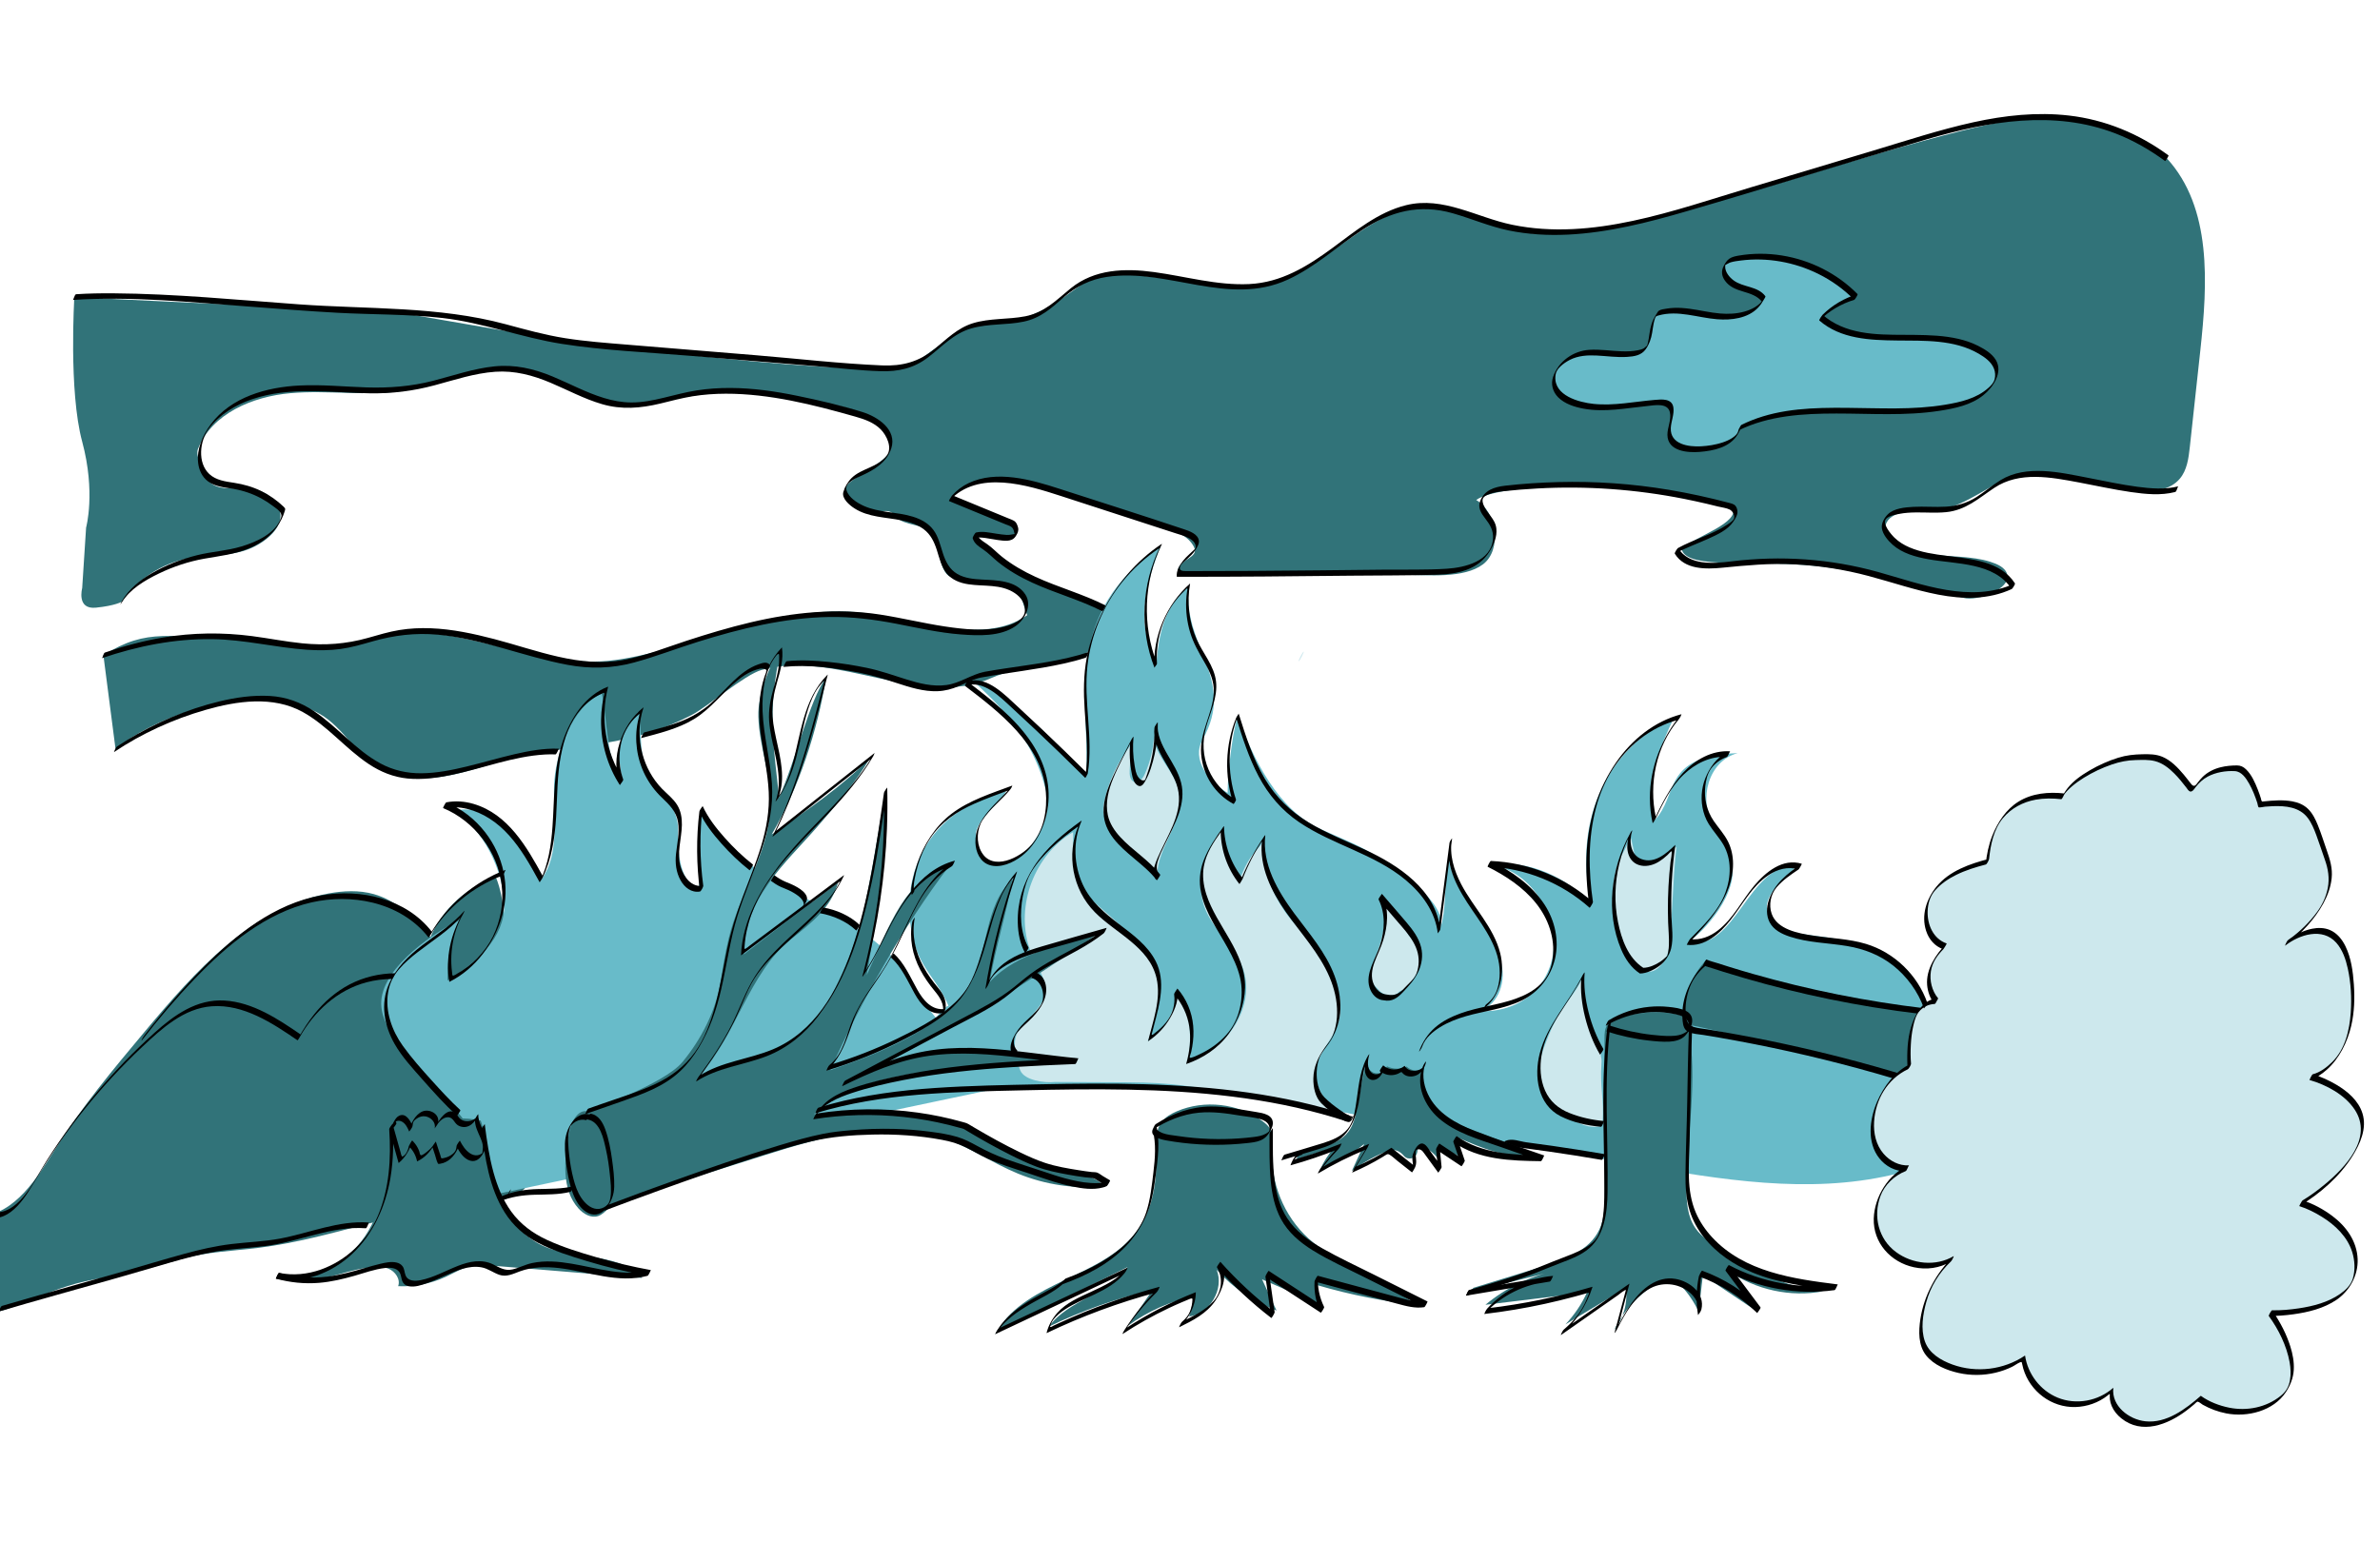 <?xml version="1.0" encoding="UTF-8"?><svg id="a" xmlns="http://www.w3.org/2000/svg" viewBox="0 0 1083.04 702.22"><defs><style>.b{fill:#68bbc9;}.c{fill:#317379;}.d{fill:#cde8ed;}</style></defs><path class="c" d="M-8.91,553.58c15.95-1.26,25.72-17.37,34.24-30.92,11.84-18.84,26.17-35.98,40.44-53.05,22.86-27.34,48.59-56.43,83.63-62.96,6.86-1.28,14.02-1.61,20.73,.28,10.54,2.98,18.83,11.06,25.76,19.54,5.41-12.76,16.62-22.93,29.84-27.09,8.08,20.55-.11,43.92,3.4,65.71,2.22,13.76,9.1,26.84,8.61,40.77-.14,3.94-.87,7.91-.24,11.81,.99,6.08,5.26,11.77,4.07,17.82-1.86,9.5-14.37,11.34-24.03,11.97-33.88,2.23-65.98,16.15-99.66,20.42-11.77,1.49-23.76,1.82-35.18,5.05-10.21,2.89-24.12,7.04-34.62,8.5-26.5,3.69-36.79,14.49-58.31,17.41,10.16-12.64-8.43-33.69,1.21-46.73"/><path class="c" d="M55.47,273.82c7.01-10.16,18.12-17.41,30.25-19.71,9.58-1.82,19.85-.74,28.75-4.72s19.64-13.83,8.25-23.49c-9.4-7.97-24.66,1.61-29.35-9.79-1.31-3.17-4.54-8.59-3.29-11.78,6.31-16.09,24.89-23.88,42.1-25.39,17.21-1.51,34.68,1.5,51.76-1.08,19.49-2.94,38.57-13.08,57.91-9.3,9.64,1.88,18.91,9.13,28.16,12.41,19.24,6.83,38.07-1.12,58.67-2.52,13.85-.94,28.77,2.51,42.37,4.44,11.44,1.62,27.03,4.46,32.15,14.81,1.49,3.01,3.33,6.43,.74,9.33-6.31,7.09-22.96,13.13-18.96,17.33,9.87,17.86,16.79,2.38,23.2,11.16,2.54,3.47,13.34,3.34,15.82,6.91,3.79,5.45,3.13,19.7,9.67,20.33,12.25,1.19,24.37,3.31,28.21,6.09,3.84,2.78,3.22,5.63,5.56,11.11-20.86,14.74-52.79,.59-78.26-1.42-29.1-2.29-57.33,9.24-85.53,16.75-26.94,7.18-35.15,6.76-54.22,3.77-24.56-3.85-51.4-15.25-74.59-9.85-9.79,2.28-15.38,6.25-25.42,5.95-10.96-.33-27.26-4.3-38.22-4.44-34.15-.46-43.82-5.35-64.15,7.51l5.53,42.74c17.39-14.44,49.57-24.93,71.95-21.8,17.06,2.38,23.16,4.69,34.27,17.86,26.17,31.03,54.22,11.41,81.51,6.46,29.2-5.3,48.07-4.48,74.44-18.09,7.28-3.76,24.03-18.34,31.93-20.53,34.07-9.45,72.1,18.11,104.39,3.72,7.01-3.13,15.17-4.4,22.78-5.41,7.81-1.04,15.02-1.68,21.25-6.51,7.12-5.54,10.73-15.53,3.81-21.32-6.92-5.79-22.64-9.58-31.12-12.66-8.48-3.08-23.26-14.61-24.42-19.06,4.58-.32,14.2,.62,18.78,.3,1.42-7-16.74-12.59-29.56-17.25,11.72-14.12,33-7.18,50.48-1.6l46,14.67c5.54,1.77,11.64,3.99,14.25,9.19,2.61,5.2-7.24,5.36-7.46,11.32l103.05,1.32c10.86,.14,27.25,1.79,35.93-4.74,8.68-6.53,6.34-23.83-3.07-29.27,10.09-7.93,81.4-10.58,116.61,3.17,3.82,7.27-17.2,13.43-23.14,19.06,1.63,8.56,25.94,5.73,51.26,7.05,22.92,1.19,45.32,6.39,76.91,15.24,6.45,1.81,21.72-4.1,20.02-10.58-.86-3.31-4.6-4.83-7.86-5.87-15.92-5.08-40.93,1.21-47.75-15.23,.67-7.96,12.04-8.07,20.03-7.88,12.47,.3,24.76-9.94,34.98-14.47,12.54-5.55,23.86-2.73,36.99-.1,13.58,2.71,33.05,10.47,42.07-.03,3.34-3.89,4.04-9.34,4.6-14.44l4.8-44.1c3.3-30.37,5.34-64.88-15.3-87.39-14.64-15.96-47.43-21.7-68.57-17,0,0-3.57-3.35-96.91,25.1-64.9,19.78-93.27,24.67-109.78,25.78-7.23,.49-14.44,.89-18.37-.59-12.91-4.87-35.41-14.67-52.3-10.22-16.89,4.44-31.51,19.17-46.96,27.41-24.44,13.04-48.59,5.48-67.26,3.7-18.67-1.78-21.94-5.53-38.37,6.67-18.37,13.63-27.21,13.05-37.78,14.52-7.1,.99-11.37,2.42-11.37,2.42,0,0-10.62,6.85-22.18,15.74-11.62,8.94-166.92-11.59-166.92-11.59l-66.94-11.6-148.44-7.11s-2.67,42.67,3.56,65.78c6.22,23.11,1.78,39.11,1.78,39.11l-1.78,27.56s-2.67,9.78,6.22,8.89,11.81-2.72,11.81-2.72Z"/><path class="c" d="M453.8,605.67c13.66-22.84,48.55-24.22,63.96-45.93,6.92-9.75,8.77-22.26,8.37-34.2-.17-5.15-.58-10.8,2.51-14.92,1.71-2.28,4.28-3.74,6.9-4.86,12.56-5.37,27.89-3.61,38.91,4.45,1.49,1.09,2.94,2.33,3.78,3.97,1.34,2.61,.93,5.73,.73,8.66-1,15.15,5.25,30.63,16.51,40.82,5.51,4.99,12.03,8.7,18.5,12.36l31.79,18.01c-15.65-1.64-31.16-4.7-46.27-9.12-.02,3.16,.64,6.32,1.94,9.19l-27.12-11.86,6.6,14.22c-10.39-3.88-19.82-10.31-27.24-18.55,3.49,8.82-3.15,20.07-12.57,21.26l2.5-9.22c-10.9,2.18-21.31,6.79-30.25,13.39l11.12-16.28c-16.28,3.83-32.14,9.45-47.21,16.71,8.97-12.15,27.04-14.81,35.85-27.09l-55.01,27.21c-1.9,.94-3.85,1.91-5.28,3.48"/><path class="b" d="M227.06,543.21c-10.22-35.56-27.46-44.23-44.54-66.77-4.09-5.39-8.18-11.21-8.95-17.93-1.83-15.98,21.05-32.51,35.42-39.74-4.44,9.33-5.61,20.09-5.32,27.48,13.05-8.18,26.03-19.19,25.77-34.59-.26-15.4-9.79-34.93-23.11-42.67,18-4.21,32.94,14.15,40.02,31.23,8.51-11.74,5.43-27.84,5.76-42.34,.33-14.5,8.34-36.78,21.78-42.22,3.11,16.89,1.78,28,8.98,40.37-.1-11.47-5.42-15.04,7.47-31.93,2.22,3.56-.49,19.18,4.89,27.56,5.38,8.37,13.57,15.85,13.33,26.22-.15,6.42,0,24.44,9.33,25.78,2.27-8.51-.94-24.38,1.33-32.89,19.11,29.33,54.82,38.4,76.89,56,21.9,17.47,16.44,20.44,29.78,36.44,7.83-10.43,7.11-2.22,5.78-5.33-5.14-11.99-11.91-15.92-15.56-28.44-7.27-24.98,1.33-59.56,41.78-69.33-3.06,5.56-14.24,13.68-13.78,20s4.77,13.58,11.11,13.33c11.48-.45,23.5-19.38,21.33-30.67-6.22-32.44-32.44-50.22-33.78-53.33,16,7.56,34.67,24.44,51.61,43.64,1.21-37.04-10.72-73.42,33.8-104.6-6.3,16.52-12.08,34.74-1.86,52.52,1.78-22.22,8.44-28.44,14.66-34.41-3.1,27.74,21.83,42.37,6.31,69.94-5.14,9.13,2.41,18.86,11.34,24.34,.09-9.63,1.92-25.2,4.48-35.09,7.25,19.92,18.58,42.86,37.9,51.58,11.25,5.07,18.23,7.37,28.42,14.31s31.07,21.32,25.4,32.27c4.31-9.68,1.4-26.59,5.71-36.27-3.98,8,8.41,24.54,13.33,32,4.92,7.46,6.99,10.48,9.33,19.11s-2.03,19.89-10.86,21.28c17.13,1.41,32-9.15,34.41-26.17,2.42-17.02-9.82-36.58-26.67-40,14.75-3.2,34.69,6.14,44.04,17.98-8.03-35.65,4.72-69.86,37.73-85.53-14.22,30.22-10.67,34.67-9.06,47.05,11.39-11.39,2.84-29.27,37.96-30.64-13.36,3.59-17.96,20.89-11.12,32.92,2.11,3.71,6.67,11.5,8,15.56,4.9,14.92-13.31,33.74-19.33,37.48,21.42,4.8,27.19-35.75,49.12-34.79-3.13,5.31-12.2,10.24-13.35,17.75-.88,5.72,7.07,11.92,12.77,12.93,5.7,1,19.69,2.13,25.01,4.41,28,12,27.65,15.3,36.44,33.33,8.8,18.03,2.77,61.24-1.38,65.16-4.28,4.04-10.17,5.85-15.9,7.19-38.21,8.89-78.12,2.16-116.76-4.6-23.6-4.13-47.2-8.25-70.8-12.38-21.97-3.84-43.95-7.68-65.79-12.23-17.78-3.7-33.59-5.18-51.59-7.59-33.09-4.42-68.59-5.5-101.85-2.6"/><path class="c" d="M670.43,586.13l31.24-9.62c10.19-3.14,21.49-7.19,26.08-16.82,2.47-5.19,2.51-11.16,2.5-16.9-.04-23.4-.07-46.79-.11-70.19,0-2.15,.05-4.47,1.33-6.19,1.1-1.49,2.92-2.25,4.68-2.85,8.42-2.87,17.57-3.59,26.34-2.06,1.29,.22,2.62,.52,3.62,1.37,1.3,1.1,1.75,2.88,2.08,4.55,4.72,23.84-.52,48.4-.76,72.7-.06,6.61,.38,13.66,4.23,19.04,2.62,3.66,6.55,6.14,10.37,8.53,14.73,9.2,30.22,18.65,47.53,20.03-14.76,2.76-30.59-.66-42.89-9.27,4.04,5.52,7.75,11.27,11.12,17.22l-22.89-15.36-1.91,16.73c-1.97-4.32-4.65-8.31-7.9-11.76-1.13-1.19-2.39-2.36-3.96-2.82-2.48-.72-5.09,.46-7.3,1.78-8.35,4.98-15.19,12.46-19.4,21.23,4.36-5.32,6.38-12.49,5.43-19.3l-27.51,16.59c4.05-4.27,7.38-9.21,9.83-14.56l-46.22,5.62c9.1-7.58,20.05-12.92,31.63-15.4l-28.08,7.02-10.3,2.57"/><path class="c" d="M776.28,437.04c-6.09,6.58-9.85,15.27-10.47,24.21-.07,1.06-.09,2.18,.4,3.12,.85,1.6,2.84,2.12,4.61,2.49,31.65,6.54,60.73,16.47,92.39,23.02,2.63,.54,12.43,.96,15.11,.89,4.71-.13,5.02-5.41,9.42-3.73,5.38-7.05,7.88-16.22,6.84-25.02-9.85,.82-19.73-.65-29.47-2.29-30.03-5.07-59.78-11.8-89.06-20.16"/><path class="c" d="M128.92,582.44c15.9-.26,30.66-8.5,38.7-22.21,8.05-13.71,11-35.74,9.7-51.58,3.05,.2,5.91,2.28,7.03,5.13,.56-5.36,8.76-7.78,12.15-3.6,6.48-1.21,15.88-1.8,22.26-.17,3.43,9.22,3.09,22.18,6.52,31.41,3.61,9.71,8.79,17.12,17.3,23.03,14.62,10.15,37.63,4.01,49.63,17.17-22.9-1.88-45.8-3.76-68.69-5.64-2.81-.23-5.66-.46-8.43,.03-4.39,.77-8.26,3.25-12.31,5.12-6.73,3.11-14.2,4.57-21.6,4.23,1.17-3.18-1.33-6.76-4.49-8s-6.68-.78-10.04-.3c-12.58,1.79-19.01,7.03-37.74,5.38"/><path class="d" d="M480.08,492.42c-4.85,.53-13.86-.72-15.77-5.21-1.91-4.49-3.8-12.9-1.33-17.11,1.76-3.01,9.89-11.05,11.33-14.22,4.21-9.24-2.76-14.9-5.93-24.55-6.32-19.27,2.44-42.37,19.94-52.62,.23,8.57-1.27,22.09,7.01,29.6,8.28,7.51,19.69,16.4,26.14,25.53,8.87,12.54,6.6,25.96,.79,40.18,5.8-5.48,11.15-8.15,13.38-22.37,6.33,8.3,6.85,21.04,4.89,31.29,18.11-4.78,31.69-25.74,24.71-43.12-3.42-8.49-10.74-14.79-15.21-22.78-7.21-12.87-2.8-28.08,6.21-39.76,1.89,9.52,3.03,15.71,7.41,24.37,5.78-16.22,10.13-14.05,11.37-20.31-1.7,14.54,5.88,31.41,16.48,41.51s20.46,25.68,18.15,40.13c-1.21,7.57-8.31,14.19-10.44,21.56-2.31,7.99,2.58,13.89,6.84,21.04-9.5-1.26-34.78-7.59-44.17-8.59-22.52-2.42-26.55-4.31-49.19-4.41l-32.6-.15"/><path class="c" d="M267.66,505.89c-4.87-1.39-7.92,5.1-8.79,10.1-2.02,11.7-3.55,25.25,4.42,34.05,2.26,2.5,5.73,4.49,8.93,3.4,1.96-.67,3.37-2.33,4.96-3.65,3.24-2.69,7.37-4.02,11.39-5.29l59.02-18.65c26.64-8.42,55.53-16.84,81.96-7.77,11.77,4.04,22.15,11.32,33.66,16.04,12.5,5.13,26.26,7.14,39.71,5.81-7.29-6.66-15.64-6.09-25.19-8.57-7.95-2.07-17.37-5.29-24.07-10.05-23.12-16.42-54.82-14.98-83.17-14.3,9.84-11.7,35.71-17.45,50.89-19.29,24.95-3.03,36.25-1,68.85-6.32-11.18,2.7-8.65-1.33-28.06-2.01-3.85-.14-45.45-5.64-76.05,11.99,42.57-18.96,85.15-46.23,115.41-67.85-16.61,5.95-38.58,9.65-51.14,23.4,2.46-15.19,7.77-31.5,10.23-46.69-13.02,12.07-10.5,32.99-19.62,48.23-11.64,19.43-41.72,31.38-63.19,38.58,14.37-32.01,33.1-65.28,54.34-93.2-9.57,2.74-17.12,9.94-22.41,18.37-6.08,9.68-10.51,21.24-15.35,31.6,4.25-24.58,10.18-59.25,8.63-84.14-3.41,18.58-8.02,50.39-12.9,65.52-3,9.28-7.97,21.04-12.64,29.6-11.79,21.59-35.51,28.13-59.23,34.65,16.73-17.91,22.48-46.6,41.6-61.92,9.68-7.76,18.29-14.3,21.5-25.89-14.36,10.78-28.64,21.66-42.84,32.66-.46-11.53,4.49-22.69,11.14-32.13,6.65-9.43,15.01-17.51,22.57-26.23,8.15-9.4,17.65-20.47,23.87-31.24-12.79,13.14-28.6,23.95-44.92,35.06,12.25-20.92,20.99-47.54,24.74-71.49-7.76,10.82-13.87,38.08-21.4,54.72-2.07-21.85-5.98-38.45,1.13-68.68-5.69,8.98-10.83,21.22-10.54,31.85,.38,13.98,6.18,27.53,5.49,41.5-1.05,21.07-14.1,39.02-19.03,59.53-1.56,6.49-2.58,13.04-3.66,19.62-2.18,13.26-8.77,26.14-17.32,36.51-8.55,10.36-42.52,21.71-42.51,23.15"/><path class="d" d="M506.76,379.65c5.59,7.31,12.28,13.99,19.78,19.33-.02-14,12.95-25.33,9.96-39.02-1.95-8.91-10.82-15.5-11.36-24.6-.4,5.8-1.81,11.53-4.16,16.84-.9,2.04-2.71,4.37-4.82,3.67-1.98-.65-2.22-3.31-2.09-5.39l.72-11.64c-6.21,7.82-10.54,17.13-12.5,26.92-1.13,5.64,1.75,8.8,4.47,13.87"/><path class="d" d="M636.81,451.22c-2.11,2.77-6.81,2.17-9.15-.42s-3.85-3.22-3.79-6.71c.06-3.46,3.08-10.66,4-14,1.92-6.95,4.03-14.19-.02-20.15,5.13,2.59,7.16,9.85,11.8,12.81,1.5,.96,.44,2.17,1.75,3.37,3.25,2.97,5.92,9.06,4.69,13.29-1.23,4.23-3.76,7.17-6.44,10.67"/><path class="d" d="M741.51,380.59c-.99,5.91-3.56,7.21-5.47,12.89-4.07,12.13-2.89,32.6,4.77,42.85,2.95,3.95,8.2,7.58,12.47,5.13,3.17-1.82,5.78-6.45,6.19-10.08,1.76-15.45,1.65-30.42,3.41-45.87-5.03,1.91-8.98,8.19-14.35,8.37-4.48,.15-4.36-3.57-5.32-7.95l-.88-3.99"/><path class="d" d="M728.06,512.66c-7.45,1.28-11.84-3.14-18.33-7.01-1.43-.85-3.56-3.46-4.69-4.69-1.29-1.4-2.97-4.03-3.52-5.86-2.64-8.9-.28-15.24,3.21-23.84,6.17-15.22,12.9-18.54,15.61-27.42,1.14,10.85,1.07,24.67,7.75,33.29,.91,1.18,.03,2.43,.46,3.86,.36,1.18,.27,2.44,.18,3.67-.68,9.43,1.22,16.25,.53,25.67"/><path d="M483.53,584.47c10.5-3.78,20.89-9.05,28.71-17.19,3.74-3.89,6.79-8.43,9.05-13.33,2.75-5.97,3.79-12.48,4.61-18.96,.98-7.75,2.11-15.73,.13-23.42,0,0-.57,.71-.58,.73-.3,.46-.56,.94-.79,1.43-1.78,3.73,3.76,4.88,6.28,5.33,4.84,.86,9.73,1.44,14.63,1.73s9.67,.31,14.49,.06c2.41-.13,4.82-.32,7.23-.58,2.15-.24,4.39-.43,6.41-1.29,1.57-.66,2.7-1.69,3.63-3.1,.87-1.32,1.82-2.91,1.89-4.53,.17-4.04-4.52-4.77-7.54-5.25-6.84-1.08-13.67-2.54-20.63-2.5-9.08,.06-17.49,3.13-25.09,7.99-.45,.29-.77,1.09-1.01,1.55-.08,.15-.47,1.07-.36,1,6.39-4.08,13.42-7.02,21.02-7.74,6.26-.59,12.49,.29,18.66,1.32,3.14,.52,6.53,.76,9.57,1.71,1.43,.45,2.87,1.23,3.53,2.65,.37,.8,.43,1.72,.23,2.57l-.08,.25c-.11,.33-.1,.34,.03,.03l.11-.23-.38,.39c-.37,.34-.79,.63-1.22,.87-1.71,.96-3.69,1.27-5.61,1.51-2.23,.28-4.46,.49-6.7,.64-4.42,.31-8.86,.38-13.29,.23-4.91-.17-9.81-.62-14.67-1.35-2.21-.33-4.65-.52-6.76-1.31-1.25-.47-3.95-1.95-3.12-3.7l-1.37,2.16c1.63,6.36,1.11,12.93,.34,19.37-.74,6.18-1.39,12.5-3.37,18.43-3.32,9.95-11.49,17.18-20.29,22.41-5.12,3.04-10.58,5.46-16.17,7.48-.37,.13-.69,.9-.88,1.22-.1,.17-.52,1.34-.62,1.37h0Z"/><path d="M577.71,515.99c0,7.18-.14,14.4,.55,21.56,.58,5.95,1.8,11.93,4.65,17.24,3.3,6.15,8.65,10.66,14.51,14.29,7.32,4.54,15.28,8.1,22.97,11.95l27.71,13.88,1.5-2.6c-4.11,.62-8.12-.46-12.06-1.52-4.23-1.13-8.46-2.27-12.69-3.41-8.38-2.25-16.76-4.5-25.14-6.75-.33-.09-1.49,2.21-1.51,2.53-.29,4.94,.68,9.82,2.85,14.27l1.5-2.6-25.21-16.44c-.18-.11-1.55,2.27-1.5,2.6l2.68,18.85,1.5-2.6c-8.94-6.88-17.21-14.57-24.71-22.99,.06,.07-1.78,2.15-1.5,2.6,2.94,4.7,2.13,11.25-1.56,15.29-3.89,4.25-9.19,6.85-14.28,9.35l-1.38,2.55c4.44-3.83,7.56-9.97,7.57-15.87v-.07c-11.18,4.38-21.88,9.9-31.92,16.47l-.96,1.99c4.29-6.68,9.33-12.84,15.02-18.38,.38-.37,.66-.91,.92-1.37,.07-.13,.48-1.19,.52-1.2-15.61,4.2-30.86,9.69-45.56,16.43-.93,.43-1.86,.86-2.78,1.29-.26,.12-1.01,.65-1.28,.61-.46-.07-.19-.41-.06-.81,.32-1,.69-1.79,1.32-2.59,1.44-1.84,3.3-3.32,5.24-4.6,4.23-2.79,8.97-4.69,13.53-6.88,5.04-2.42,10.08-5.21,13.62-9.66,.39-.49,.71-1.04,.99-1.59,.06-.12,.43-.91,.28-.84l-45.58,21.49-13.09,6.17-.96,1.99c3.74-5.8,9.75-9.8,15.61-13.22,4.87-2.84,10.33-5.2,14.58-8.96,.44-.39,.74-1.03,1.01-1.55,.09-.17,.43-1.05,.36-1-4.49,3.99-10.33,6.43-15.45,9.48-6.04,3.59-11.73,7.83-15.59,13.81-.3,.46-.59,.95-.82,1.45-.03,.06-.31,.63-.13,.54l45.58-21.49,13.09-6.17,1.27-2.43c-4.13,5.18-10.39,8.05-16.26,10.77-5.49,2.54-11.45,5.04-15.54,9.67-2.27,2.57-4.05,5.8-4.87,9.13-.01,.08,.01,.09,.07,.04,16.04-7.68,32.76-13.86,49.92-18.48l1.44-2.57c-6.02,5.87-11.33,12.41-15.86,19.48-.3,.47-.59,.94-.82,1.45-.02,.05-.29,.65-.13,.54,6.74-4.41,13.78-8.37,21.07-11.81,1.92-.91,3.86-1.78,5.82-2.61,.92-.39,1.84-.77,2.76-1.15,.4-.16,.86-.41,1.28-.51,.7-.17,.87-.19,.83,.57-.08,1.76-.44,3.51-1.07,5.16-.73,1.91-2.05,3.4-3.58,4.73-.44,.38-.74,1.04-1.01,1.55-.08,.15-.49,1.06-.36,1,6.16-3.02,12.56-6.27,16.49-12.13,3.44-5.13,5.79-11.95,2.23-17.65l-1.5,2.6c7.5,8.42,15.77,16.12,24.71,22.99,.13,.1,1.55-2.25,1.5-2.6l-2.68-18.85-1.5,2.6,25.21,16.44c.11,.07,1.67-2.26,1.5-2.6-2.16-4.41-3.13-9.23-2.84-14.13l-1.51,2.53c8.38,2.25,16.76,4.5,25.14,6.75l12.45,3.34c4.02,1.08,8.11,2.22,12.3,1.59,.38-.06,1.63-2.53,1.5-2.6l-24.39-12.22c-7.76-3.89-15.69-7.56-23.25-11.83-6.24-3.52-12.31-7.8-16.25-13.9-3.26-5.03-4.86-10.87-5.64-16.76-1.05-7.97-.84-16.07-.84-24.09,0-.2-.64,.74-.68,.82-.25,.41-.83,1.14-.83,1.65h0Z"/><path d="M667.1,589.68c10.33-3.03,20.68-6.09,30.72-9.98,4.18-1.62,8.28-3.38,12.48-4.96,3.99-1.5,8.09-3.07,11.58-5.59,8.19-5.92,9.51-17.13,9.65-26.46,.18-12.22-.24-24.44-.37-36.66-.15-13.78,.05-27.6,1.9-41.27,.02-.17-.63,.73-.68,.82-.29,.46-.76,1.09-.83,1.65-3.12,23.02-1.6,46.32-1.5,69.46,.02,5.53,.17,11.13-.53,16.63-.35,2.77-.93,5.53-1.95,8.14-.79,2.03-2.09,3.45-3.8,4.77-3.31,2.55-7.28,4.14-11.16,5.61-3.9,1.48-7.74,3.04-11.6,4.6-10.55,4.24-21.5,7.44-32.4,10.64-.36,.11-.71,.92-.88,1.22-.09,.15-.54,1.35-.62,1.37h0Z"/><path d="M768.52,469.18c-.38,10.9-.55,21.8-.74,32.7s-.68,21.65-.79,32.47c-.06,5.61,.25,11.32,1.93,16.71,1.36,4.37,3.6,8.43,6.42,12.01,5.74,7.29,13.7,12.62,22.24,16.1,11.83,4.83,24.64,6.43,37.22,8l1.5-2.6c-16.96,2.32-34.46-.8-49.58-8.84-.15-.08-1.71,2.32-1.5,2.6l14.4,19.27,1.5-2.6c-7.55-7.38-16.6-13.07-26.52-16.68-.33-.12-1.44,2.22-1.51,2.53-1.21,5.83-1.33,11.8-.38,17.67,0-.04,.73-.98,.78-1.05,.27-.46,.6-.96,.73-1.48,1.82-7.34-5.27-12.85-11.8-13.95-8.35-1.41-15.2,4.48-19.78,10.81-2.99,4.12-5.38,8.64-7.69,13.17l1.25-1.82,5.28-19.89c.01-.08-.01-.09-.07-.04l-29.77,20.81-1.38,2.55c6.68-5.66,11.71-13.45,14.37-21.78,.04-.07,.05-.14,.04-.22-15.6,4.61-31.58,7.88-47.73,9.79l-1.33,2.46c7.65-8.36,18.38-13.61,29.65-14.61l1.5-2.6-38.16,6.42c-.33,.06-.73,.96-.88,1.22-.07,.13-.59,1.37-.62,1.37l38.16-6.42c.33-.06,.73-.96,.88-1.22,.07-.11,.62-1.37,.62-1.37-11.46,1.02-22.23,6.41-29.99,14.89-.37,.4-.65,.96-.91,1.43-.05,.09-.45,1.03-.43,1.03,9.27-1.1,18.49-2.63,27.62-4.63,4.56-1,9.1-2.1,13.61-3.32,1.09-.29,2.17-.59,3.26-.9,.54-.15,1.08-.31,1.63-.47,.23-.07,.46-.15,.7-.2,.48-.11,.71-.29,.78,.09,.06,.34-.35,1.03-.47,1.35-.17,.47-.36,.94-.55,1.41-.42,1.02-.89,2.01-1.4,2.98-2.2,4.13-5.39,7.73-8.95,10.74-.44,.38-.74,1.04-1.01,1.55-.09,.16-.46,1.06-.36,1l23.24-16.25,2.85-2c.86-.6,1.88-1.59,2.85-2,.21-.33,.41-.38,.62-.14l-.25,.95-.38,1.42-.88,3.32-3.65,13.74c-.05,.17,.38-.35,.41-.39,.32-.45,.59-.95,.84-1.44,3.65-7.15,7.83-14.72,15.22-18.59,6.02-3.16,13.69-2.03,18.58,2.75,2.56,2.51,3.86,5.92,2.98,9.46l1.51-2.53c-.94-5.83-.8-11.76,.4-17.54l-1.51,2.53c9.92,3.61,18.97,9.31,26.52,16.68-.03-.03,1.79-2.21,1.5-2.6l-14.4-19.27-1.5,2.6c15.12,8.04,32.61,11.17,49.58,8.84,.56-.08,1.36-2.62,1.5-2.6-20.27-2.53-42.53-5.62-57.17-21.42-3.06-3.3-5.64-7.08-7.43-11.22-2.19-5.07-3-10.55-3.17-16.05s.18-10.98,.33-16.46,.26-10.78,.36-16.17c.22-12.19,.38-24.38,.81-36.56,0-.19-.64,.74-.68,.82-.26,.42-.81,1.12-.83,1.65h0Z"/><path d="M731,469.37c6.27,2.05,12.72,3.47,19.28,4.2,3.09,.34,6.26,.67,9.38,.5,2.56-.14,5.29-.76,7.14-2.66,2.94-3.03,5.32-8.81,.5-11.29-2.41-1.24-5.4-1.59-8.06-1.87-2.93-.31-5.9-.31-8.83-.02-6.47,.64-12.74,2.74-18.3,6.1-.45,.27-.77,1.1-1.01,1.55-.08,.15-.47,1.07-.36,1,9.02-5.45,19.98-7.48,30.35-5.54,2.21,.41,4.82,.89,6.4,2.63,.69,.76,1.1,1.72,1.15,2.75,.06,1.23-.22,2.07-1.2,2.82-2.05,1.58-4.78,1.93-7.29,1.96-2.78,.03-5.59-.22-8.35-.53-6.55-.73-13.01-2.15-19.28-4.2-.39-.13-1.53,2.59-1.5,2.6h0Z"/><path d="M125.52,581.92c12.53,2.52,25.35-2.54,34.53-11.05,9.76-9.04,15.46-21.96,17.64-34.92,1.35-8.06,1.47-16.28,.92-24.43l-1.51,2.53,4.29,15.25,.06-.03c3.02-2.48,5.31-6.34,6.1-10.16l-1.51,2.53c1.94,1.91,3.23,4.27,3.76,6.94l.06-.03c3.46-1.66,5.92-4.38,7.82-7.66l-.88,1.22,1.18,3.58c.38,1.15,.63,2.51,1.18,3.58,.21,.42,.05,.38,.5,.43,.21,.03,.48-.04,.69-.07,.46-.07,.91-.18,1.34-.32,.84-.28,1.64-.69,2.37-1.19,2.7-1.89,4.95-5.63,5.19-8.94l-1.51,2.53c1.3,2.54,3.23,5.62,6.13,6.5,2.81,.86,4.74-1.1,6.01-3.34s1.73-4.7,1.08-7.28c-.9-3.59-3.43-6.6-3.32-10.46,0-.18-.56,.62-.59,.66-.33,.52-.67,1.07-.88,1.65,.15-.42,.93-1.18,.14-.48-.17,.15-.35,.29-.54,.41-.4,.27-.84,.47-1.3,.62-.83,.27-1.73,.37-2.6,.25s-1.68-.43-2.36-.97c-.89-.71-1.32-1.81-2.16-2.57-3.64-3.32-7.77,3.28-9.15,5.9l1.08-1.51c1.11-3.99-3.81-6.67-7.13-5.22-3.21,1.41-5.46,5.7-5.94,9.03l1.51-2.53c-.99-2.27-3-6.05-6.08-4.59-1.14,.54-1.82,1.67-2.41,2.73-.56,1.01-1.15,2.09-.37,3.14-.11-.14,1.85-2.12,1.5-2.6-.05-.07-.58-1.16-.38-1.14l-.49,.91,.23-.18c.25-.08,.48-.3,.73-.39,.86-.33,1.72-.2,2.51,.25,1.67,.93,2.52,2.8,3.26,4.48,.02,.03,.76-1.02,.78-1.05,.26-.43,.66-.97,.73-1.48,.09-.6,.16-1.43,.43-1.94,.31-.59,1.01-1.11,1.56-1.49,1.15-.79,2.55-1.19,3.94-.94,2.5,.44,4.85,2.83,4.12,5.49,.03-.12,.9-1.15,1.08-1.51,.99-1.87,3.56-4.22,5.86-3.45,1.16,.39,1.75,1.43,2.45,2.35,.6,.79,1.33,1.37,2.28,1.68,3.95,1.29,6.94-1.97,8.17-5.36l-1.47,2.32c-.08,2.93,1.3,5.48,2.43,8.1,.48,1.11,.91,2.23,1.1,3.43,.2,1.29-.11,2.37-.17,3.63-.11,.3-.08,.29,.09-.02,.24-.34,.19-.32-.15,.06-.2,.14-.38,.3-.59,.43-.53,.32-1.14,.51-1.75,.56-1.13,.1-2.21-.27-3.16-.87-2.11-1.35-3.56-3.63-4.68-5.81-.02-.05-.76,1.02-.78,1.05-.24,.4-.69,.99-.73,1.48-.11,1.49-.47,2.43-1.61,3.4-1.04,.88-2.27,1.54-3.59,1.86-.32,.08-1.43,.41-1.72,.22-.14-.09-.39-1.18-.44-1.34l-.44-1.34-1.63-4.92s-.86,1.19-.88,1.22c-.71,1.24-1.79,2.31-2.89,3.21-.54,.44-2.48,2.13-3.12,1.77-.41-.23-.46-1.21-.62-1.66-.22-.63-.5-1.24-.81-1.83-.64-1.19-1.47-2.24-2.43-3.19-.11-.11-1.45,2.25-1.51,2.53-.35,1.66-1.06,3.68-2.6,4.63-.58,.36-.56,.14-.82-.46-.16-.37-.23-.8-.33-1.19l-.74-2.62-2.95-10.48s-.75,1-.78,1.05c-.21,.35-.76,1.05-.73,1.48,.9,13.18,.08,26.93-5.11,39.24-4.77,11.31-14.37,20.43-25.97,24.56-6.1,2.17-12.65,2.81-19.01,1.53-.5-.1-1.41,2.62-1.5,2.6h0Z"/><path d="M219.07,514.13c1.64,12.87,3.55,26.54,10.63,37.72,3.73,5.9,8.88,10.48,15.05,13.72,7.02,3.69,14.79,6.09,22.36,8.38,9.05,2.74,18.26,4.96,27.56,6.68l1.5-2.6c-12,3.21-24.25-.93-36.08-2.91-5.92-.99-12.04-1.55-17.96-.29-3.1,.66-5.89,2.2-8.96,2.91-3.39,.78-5.84-.86-8.75-2.29-5.22-2.56-10.83-1.36-16,.66-5.61,2.19-10.95,5.28-16.91,6.49-2.55,.51-5.9,.62-6.99-2.28-.48-1.29-.46-2.73-1.24-3.91-.68-1.02-1.78-1.59-2.95-1.84-2.37-.51-4.88,.05-7.19,.59-2.35,.55-4.66,1.23-6.98,1.9-5.74,1.67-11.5,3.29-17.46,3.98-7.29,.85-14.61,.24-21.68-1.72-.43-.12-1.48,2.6-1.5,2.6,6.45,1.79,13.12,2.47,19.8,1.91,5.42-.46,10.72-1.71,15.94-3.19,4.57-1.3,9.23-3.04,13.98-3.56,2.25-.25,5.14-.17,6.54,1.93,.78,1.17,.76,2.62,1.24,3.91,.52,1.4,1.62,2.2,3.07,2.47,2.73,.52,5.75-.53,8.3-1.42,2.72-.95,5.35-2.15,7.98-3.32,5.18-2.3,10.94-4.93,16.75-3.87,2.99,.55,5.29,2.43,8.09,3.4,3.29,1.13,6.32-.45,9.37-1.57,5.69-2.08,11.8-2.19,17.75-1.5,13.32,1.56,26.9,7.13,40.35,3.53,.47-.13,1.46-2.61,1.5-2.6-8.29-1.53-16.5-3.45-24.59-5.8-7.64-2.21-15.4-4.59-22.63-7.93-6.46-2.98-12.14-7.14-16.33-12.94-3.81-5.28-6.28-11.41-8.02-17.66-2.01-7.25-3.08-14.72-4.03-22.16,.01,.09-.78,1.06-.88,1.22-.2,.35-.67,.95-.62,1.37h0Z"/><path d="M-.65,596.95c17.38-5.16,34.88-9.93,52.32-14.88,8.55-2.42,17.06-4.94,25.6-7.41,6.98-2.01,14.02-3.88,21.19-5.1,7.38-1.26,14.85-1.52,22.27-2.46,15.34-1.94,30.02-9.27,45.71-8.1,.61,.05,1.29-2.61,1.5-2.6-13.95-1.04-27.03,4.77-40.51,7.3-7.33,1.37-14.8,1.59-22.19,2.49s-14.32,2.52-21.33,4.43c-9.2,2.51-18.32,5.32-27.49,7.93-9.61,2.73-19.23,5.44-28.85,8.15-8.91,2.52-17.83,5.01-26.71,7.65-.36,.11-.71,.92-.88,1.22-.09,.15-.54,1.35-.62,1.37H-.65Z"/><path d="M231.05,543.91c.29,0,.76-1.01,.88-1.22,.06-.1,.65-1.37,.62-1.37-.29,0-.76,1.01-.88,1.22-.06,.1-.65,1.37-.62,1.37h0Z"/><path d="M227.19,546.85c5.14-2.15,10.48-2.94,16.02-3.1,5.48-.16,11.01,.01,16.37-1.33,.35-.09,.71-.94,.88-1.22,.08-.14,.56-1.36,.62-1.37-5.36,1.34-10.89,1.17-16.37,1.33-5.54,.16-10.88,.95-16.02,3.1-.38,.16-.68,.89-.88,1.22-.11,.19-.5,1.32-.62,1.37h0Z"/><path d="M268.22,507.19c-3.1-.82-6.02,.96-7.81,3.42-2.13,2.94-3.22,6.26-3.33,9.87-.12,4.05,.35,8.17,1.01,12.16s1.49,7.92,3.04,11.58c1.34,3.16,3.48,6.47,6.71,7.96s6.2,.1,8.2-2.46c2.18-2.8,3.38-6.08,3.47-9.62,.1-4.06-.42-8.21-.97-12.22-.63-4.64-1.51-9.38-3.08-13.81-1.13-3.17-3.1-6.7-6.76-7.2-.56-.08-1.35,2.62-1.5,2.6,5.95,.82,7.49,8.98,8.55,13.72,.83,3.71,1.38,7.48,1.76,11.27,.34,3.39,.8,6.95,.31,10.34-.24,1.69-.64,2.96-2.01,4.04-1.21,.94-2.69,1.49-4.23,1.37-3.03-.24-5.49-2.69-7.09-5.09-1.7-2.54-2.71-5.48-3.48-8.41-.93-3.56-1.59-7.21-1.99-10.87s-.82-7.72-.01-11.4c.11-.5,.24-.99,.42-1.47,.28-.6,.32-.74,.12-.41l.31-.39c.63-.68,1.33-1.28,2.15-1.74,1.46-.82,3.1-1.07,4.72-.64,.45,.12,1.47-2.61,1.5-2.6h0Z"/><path d="M266.24,507.09c5.57-1.95,11.14-3.89,16.71-5.84,4.71-1.65,9.44-3.3,13.96-5.43,4.58-2.15,8.93-4.83,12.62-8.32,3.28-3.1,6.01-6.71,8.36-10.55,5.03-8.23,8.13-17.33,10.29-26.68,2.56-11.11,4.04-22.48,7.41-33.39,3.11-10.08,7.45-19.73,10.83-29.72s5.54-20.1,4.84-30.62-3.81-21.79-4.25-32.85c-.18-4.64,.09-9.33,1.1-13.87,.5-2.24,1.18-4.46,2.12-6.56,.49-1.09,1.05-2.14,1.73-3.12,.3-.43,1.81-2.88,2.44-2.49,.25,.16,.15,1.78,.16,2.12,.01,.65,0,1.31-.05,1.96-.09,1.31-.28,2.62-.53,3.91-.51,2.56-1.26,5.07-1.97,7.58-1.41,4.96-2.38,9.81-2.01,14.99,.72,9.82,4.81,19.27,4.34,29.19-.12,2.46-.56,4.88-1.39,7.2-.08,.22-.02,.28,.13,.08,4.52-5.86,7.32-12.71,9.22-19.81s3.09-14.83,5.41-22.04c1.12-3.47,2.48-6.95,4.63-9.92,.53-.72,1.09-1.42,1.68-2.08,.15-.17,.91-1.07,.99-.94,.16,.24-.36,1.62-.44,1.92-.63,2.45-1.26,4.89-1.9,7.33-2.55,9.8-5.22,19.58-8.32,29.22-3.49,10.84-7.53,21.52-12.56,31.74-.04,.09-.33,.78-.2,.68l45.05-35.61,.56-1.35c-7.61,13.05-18.77,23.59-29.11,34.43-9.72,10.2-18.87,21.06-24.96,33.88-3.37,7.09-5.6,14.7-5.92,22.58-.01,.08,.01,.09,.07,.04l45.34-33.92,.07-.41c-2.85,5.98-7.45,11.03-12.12,15.64-4.75,4.68-9.84,9.01-14.64,13.65-4.61,4.45-8.93,9.21-12.37,14.63-4.34,6.83-6.89,14.49-10.47,21.7-4.2,8.46-9.56,16.28-15.12,23.89-.35,.48-.66,1.02-.93,1.56-.03,.07-.36,.79-.2,.68,9.69-6.3,21.48-7.39,32.07-11.51,9.43-3.67,17.27-10.18,23.42-18.14,13.57-17.57,19.93-39.81,24.41-61.2,2.97-14.18,5-28.53,7.03-42.86l-1.52,2.47c.51,21.97-1.39,43.97-5.68,65.52-1.21,6.06-2.61,12.09-4.19,18.07-.05,.18,.49-.51,.49-.51,5.07-7.54,8.8-15.82,13.02-23.84,3.92-7.43,8.61-14.54,15.26-19.82,3.54-2.81,7.55-4.95,11.93-6.1l1.44-2.57c-11.61,7.02-17.75,19.99-23.32,31.82-3.08,6.55-6.15,13.05-10.19,19.08-4.51,6.74-9.46,13.25-12.7,20.74-3.14,7.26-4.42,16.11-10.83,21.38-.4,.32-.67,.94-.92,1.37-.08,.14-.47,1.18-.52,1.2,12.43-3.73,24.51-8.62,36.02-14.62,10.41-5.42,21-11.47,27.53-21.55,5.6-8.66,8.21-18.55,10.98-28.36,1.42-5.05,2.92-10.12,5.12-14.9,1.08-2.34,2.36-4.55,3.94-6.59,.41-.52,.83-1.04,1.27-1.54l.12-.14c.23-.33,.3-.38,.2-.16,.06,.06-.35,1.02-.4,1.15-.55,1.62-1.09,3.24-1.61,4.86-4.71,14.6-8.32,29.53-10.82,44.66-.03,.16,.55-.61,.59-.66,.33-.52,.67-1.07,.88-1.65,2.25-6.02,9.3-9.56,14.9-11.8,7.24-2.89,14.93-4.71,22.41-6.85l14.94-4.28,1.44-2.57c-6.52,5.11-13.94,8.83-21.2,12.75-3.67,1.98-7.3,4.02-10.76,6.35s-6.83,5.19-10.17,7.9c-7.04,5.7-15.09,9.74-23.05,13.97l-25.19,13.38-28.54,15.16c-.44,.23-.79,1.12-1.01,1.55-.08,.15-.49,1.06-.36,1,12.54-6.17,25.44-11.82,39.37-13.8,14.16-2.02,28.51-.73,42.64,.95,7.99,.95,15.97,2.03,23.98,2.78l1.5-2.6c-17.52,.74-35.06,1.49-52.49,3.42-8.6,.95-17.18,2.19-25.68,3.86-8.19,1.61-16.44,3.5-24.35,6.21-3.54,1.21-7.04,2.7-10.15,4.81-3.11,2.11-5.5,4.83-7.4,8.06-.06,.1-.62,1.37-.62,1.37,13.61-2.17,27.48-2.52,41.18-1.04,6.89,.74,13.72,1.95,20.44,3.6,1.55,.38,3.09,.79,4.62,1.22,.77,.22,1.66,.37,2.38,.71,.57,.27,1.11,.67,1.65,.99,6.36,3.8,12.84,7.43,19.46,10.76,3.87,1.94,7.79,3.81,11.84,5.34,4.59,1.74,9.42,2.7,14.24,3.59,2.57,.47,5.16,.89,7.75,1.23,1.26,.16,2.59,.17,3.83,.43,.82,.17,1.56,.79,2.27,1.22l3.92,2.35,1.44-2.57c-2.48,1.39-6.03,1.33-8.74,1.17-3.98-.23-7.99-1.13-11.84-2.17-3.21-.86-6.35-1.94-9.49-2.99-5.76-1.94-11.6-3.7-17.31-5.77-4.45-1.61-8.72-3.58-12.87-5.85-2.93-1.61-5.85-3.16-9.06-4.14-4.1-1.25-8.43-1.87-12.66-2.44-5.41-.72-10.86-1.13-16.31-1.26-6.53-.16-13.06,.06-19.57,.61-4.24,.36-8.48,.79-12.66,1.63-6.65,1.34-13.2,3.23-19.7,5.18-16.36,4.91-32.5,10.52-48.58,16.28-9.84,3.52-19.67,7.09-29.44,10.82-.15,.06-.3,.11-.44,.17-.37,.14-.69,.9-.88,1.22-.1,.18-.51,1.33-.62,1.37,8.22-3.13,16.49-6.16,24.76-9.15,16-5.78,32.06-11.41,48.3-16.47,7.01-2.18,14.07-4.3,21.22-5.98,9.1-2.15,18.5-2.88,27.83-3.09,10.6-.25,21.26,.45,31.69,2.41,3.75,.7,7.36,1.7,10.78,3.4,3.27,1.62,6.4,3.52,9.72,5.05,5.79,2.67,11.89,4.49,17.93,6.49,4.03,1.33,8.04,2.74,12.08,4.01,2.86,.9,5.75,1.66,8.68,2.26,4.56,.93,9.46,1.69,14.04,.44,.59-.16,1.21-.35,1.75-.65,.26-.14,1.65-2.45,1.44-2.57l-3.29-1.97c-.82-.49-1.76-1.3-2.67-1.59-.69-.22-1.61-.15-2.32-.23-1.9-.22-3.79-.48-5.68-.79-5.22-.83-10.58-1.71-15.6-3.37-3.93-1.3-7.73-3.02-11.45-4.82-7.15-3.45-14.1-7.32-20.93-11.35-.81-.48-1.63-.96-2.44-1.45-.93-.56-1.9-.77-2.96-1.06-6.59-1.85-13.31-3.25-20.09-4.2-15.3-2.15-30.89-2-46.15,.43l-.62,1.37c3.39-5.75,10.69-8.74,16.7-10.72,7.65-2.52,15.55-4.35,23.44-5.9,16.39-3.22,33.06-4.84,49.72-5.89,9.48-.59,18.96-1,28.45-1.4,.6-.03,1.31-2.62,1.5-2.6-14.37-1.35-28.64-3.79-43.08-4.54-7.12-.37-14.28-.32-21.37,.53s-13.78,2.51-20.4,4.86c-7.3,2.58-14.33,5.87-21.27,9.29l-1.38,2.55,50.39-26.77c7.98-4.24,16.36-8.15,23.63-13.58,3.56-2.66,6.84-5.67,10.42-8.3,3.3-2.42,6.81-4.53,10.38-6.52,8.16-4.55,16.7-8.54,24.09-14.34,.4-.31,.68-.95,.92-1.37,.08-.14,.47-1.19,.52-1.2-9.83,2.82-19.68,5.56-29.48,8.46-6.82,2.02-14.06,4.52-19.34,9.5-2.83,2.67-5,6.11-6.36,9.74l1.47-2.32c2.86-17.28,7.17-34.29,12.9-50.84,.08-.24,.03-.25-.13-.08-10.48,11.49-12.65,27.17-17.41,41.37-1.21,3.61-2.58,7.23-4.51,10.53-2.17,3.72-5.13,6.91-8.42,9.67-7.1,5.95-15.64,10.33-23.93,14.36-9.95,4.84-20.28,8.86-30.88,12.04l-1.44,2.57c5.26-4.32,8.07-11,10.32-17.25,1.27-3.53,2.42-7.11,4.1-10.48,1.9-3.82,4.36-7.34,6.78-10.84,4.27-6.18,8.18-12.47,11.49-19.22,3.04-6.21,5.75-12.6,9.15-18.62,3.75-6.63,8.62-12.62,15.2-16.6,.39-.24,.71-1,.92-1.37,.07-.13,.48-1.19,.52-1.2-17.01,4.47-25.78,21.86-33.03,36.3-2.5,4.99-5.02,9.97-8.14,14.61l.49-.51c5.61-21.24,8.89-43.08,9.74-65.04,.24-6.18,.28-12.36,.13-18.55,0-.2-.64,.74-.68,.82-.29,.47-.75,1.09-.83,1.65-3.42,24.15-6.83,48.55-14.79,71.71-6.33,18.43-16.9,36.97-35.69,44.87-10.99,4.62-23.41,5.52-33.56,12.12l-1.13,2.24c4.99-6.83,9.77-13.82,13.91-21.2,2.07-3.69,3.96-7.47,5.65-11.35s3.32-8.07,5.42-11.89c3.44-6.24,8.57-11.47,13.71-16.33s10.3-9.24,15.13-14.19c5.26-5.4,9.8-11.38,13.05-18.21,0,.02,.25-.54,.07-.41l-28.54,21.35-14.37,10.75c-.53,.4-1.05,.88-1.62,1.21-.8,.47-.73,.17-.68-.61,.08-1.32,.22-2.64,.4-3.95,.34-2.4,.86-4.77,1.52-7.09,5.77-20.12,21.97-34.77,35.9-49.45,7.77-8.19,15.14-16.73,20.84-26.52,.1-.18,.58-1.37,.56-1.35l-45.05,35.61-.2,.68c8.68-17.63,14.52-36.44,19.6-55.37,1.47-5.49,2.89-10.99,4.3-16.5,.01-.08-.01-.09-.07-.04-11.13,11.15-12.15,27.35-16.2,41.7-1.05,3.72-2.31,7.49-4.25,10.84-.42,.73-.87,1.53-1.42,2.16s-.07-.09,.04-.45c.18-.57,.33-1.15,.47-1.73,.48-2.1,.67-4.26,.65-6.41-.09-9.23-3.64-18-4.35-27.17-.42-5.41,.63-10.45,2.11-15.63,1.46-5.12,2.98-10.33,2.18-15.7l-.06,.03c-10.06,10.55-11.37,25.49-9.58,39.28,1.15,8.85,3.21,17.59,3.63,26.52,.4,8.39-1.05,16.64-3.47,24.64-2.36,7.8-5.49,15.33-8.35,22.95-2.97,7.88-5.41,15.84-7.15,24.08s-3.17,17.3-5.47,25.78c-1.99,7.36-4.71,14.79-9.2,21.02-4.61,6.39-10.8,11.03-17.89,14.36-7.77,3.65-16.1,6.16-24.19,8.99l-6.35,2.22c-.37,.13-.7,.91-.88,1.22-.1,.17-.52,1.34-.62,1.37h0Z"/><path d="M777.19,437.26c-6.05,5.17-10.39,13.09-11.4,20.99-.28,2.16-.31,4.34-.08,6.5,.2,1.89,.62,3.83,2.44,4.79,2.06,1.09,4.8,1.13,7.07,1.5,2.55,.41,5.1,.84,7.65,1.29,21.1,3.67,42.03,8.32,62.7,13.92,5.77,1.57,11.52,3.21,17.25,4.92,1.97,.59,5.41,2.39,7.22,.66,1.01-.96,2.64-3.37,1.78-4.76-.03-.05-.82,1.13-.88,1.22-.12,.21-.78,1.12-.62,1.37,.39,.63,0,1.53,.55,.44,.51-.99,.28-.52-.27-.33-.25,.09-.47,.13-.73,.16-1.09,.1-2.2-.35-3.22-.66-2.24-.68-4.49-1.35-6.74-2.01-4.58-1.34-9.17-2.63-13.77-3.87-9.05-2.44-18.15-4.7-27.29-6.77-9.22-2.09-18.49-3.99-27.79-5.7-4.61-.85-9.23-1.65-13.86-2.4-2.09-.34-4.3-.51-6.34-1.1-1.88-.55-3-1.78-3.41-3.7-.9-4.21-.31-8.96,.99-13.02,1.39-4.35,3.92-7.94,7.38-10.9,.44-.38,.74-1.04,1.01-1.55,.09-.17,.43-1.06,.36-1h0Z"/><path d="M775.06,439.3c1.29,.6,2.81,.94,4.16,1.38,1.67,.54,3.34,1.07,5.01,1.6,3.2,1,6.4,1.97,9.62,2.9,6.43,1.87,12.9,3.61,19.4,5.21,12.85,3.18,25.82,5.84,38.89,7.98,7.4,1.21,14.82,2.25,22.26,3.13,.57,.07,1.33-2.62,1.5-2.6-26.45-3.13-52.64-8.36-78.25-15.67-3.53-1.01-7.04-2.05-10.55-3.14-1.83-.57-3.65-1.14-5.47-1.73-1.66-.53-3.5-.94-5.07-1.67-.27-.13-1.63,2.54-1.5,2.6h0Z"/><g><path class="d" d="M881.18,455.58s-9.97-11.04,3.9-24.9c-9.24-3.03-11.08-16.52-5.54-24.52s15.46-11.57,24.87-14.01c2.03-20.78,13.6-32.14,34.33-29.74,3.78-8.42,23.37-17.72,32.6-17.8,9.23-.08,13.7-1.65,24.81,13.17,3.83,5.11,1.85-8.33,21.59-8.14,6.39,.06,10.82,16.47,10.82,16.47,24.04-2.76,23.15,4.63,30.56,25,7.41,20.37-18.52,37.96-18.52,37.96,0,0,25.93-20.37,29.63,17.59s-18.52,43.52-18.52,43.52c0,0,25.93,7.41,23.15,25s-27.78,32.41-27.78,32.41c0,0,26.85,8.33,25,29.63-1.85,21.3-38.89,20.37-38.89,20.37,0,0,20.37,27.78,2.78,39.81-17.59,12.04-35.2-.88-35.2-.88-6.55,5.73-14.1,11.25-22.8,11.66s-18.16-6.67-17.04-15.31c-6.49,5.87-16.3,7.78-24.52,4.78s-14.48-10.81-15.64-19.48c-10.61,7.3-25.23,8.3-36.74,2.51-2.97-1.5-5.81-3.48-7.58-6.3-2.14-3.42-2.46-7.66-2.19-11.68,.76-11.23,5.91-22.1,14.12-29.81-10.91,6.7-27.13,2.03-32.81-9.44s.46-27.2,12.4-31.81c-5.88,.41-11.48-3.68-14-9.01-2.52-5.33-2.36-11.61-.83-17.31,2.28-8.45,7.8-16.29,15.73-19.98,0,0-2.67-29.18,12.3-29.76Z"/><path d="M881.93,454.28c-1.43-1.6-2.39-3.75-2.93-5.79s-.67-4.36-.32-6.54c.66-4.03,2.89-7.14,5.71-10,.18-.19,1.63-2.51,1.44-2.57-6.1-2.11-8.85-8.57-8.64-14.67,.12-3.55,1.09-6.87,3.46-9.56,2.64-2.99,6.03-5.26,9.59-7.01,4.26-2.1,8.83-3.49,13.41-4.69,.53-.14,1.46-2.02,1.51-2.53,.65-6.41,2.06-13.44,6.27-18.53,3.78-4.57,9.13-7.4,14.93-8.45,3.84-.69,7.76-.66,11.62-.22,.4,.05,1.22-1.85,1.37-2.16-.12,.25,.3-.42,.41-.56,.3-.39,.63-.76,.97-1.12,.71-.77,1.49-1.48,2.29-2.15,1.64-1.39,3.41-2.62,5.24-3.76,4.01-2.49,8.33-4.53,12.8-6.06,3.57-1.22,7.09-1.93,10.85-2,2.9-.06,5.88-.25,8.72,.48,3.45,.89,6.31,3.13,8.78,5.61,1.98,1.98,3.75,4.16,5.45,6.38,.4,.53,1.05,1.69,1.84,1.84,1.07,.21,1.94-1.35,2.48-2.03,1.51-1.92,3.23-3.55,5.4-4.72,3.66-1.98,8.29-2.75,12.42-2.52,3.06,.17,5.09,3.23,6.46,5.64,1.59,2.79,2.77,5.82,3.76,8.87,.13,.39,.27,1.67,.59,1.94,.29,.25,2.41-.23,2.88-.27,1.19-.1,2.39-.18,3.58-.23,5.8-.21,12.11,.37,15.88,5.33,1.77,2.33,2.89,5.12,3.91,7.85,1.38,3.7,2.57,7.46,3.89,11.18,1.51,4.22,2.17,8.38,1.34,12.83-.76,4.01-2.5,7.69-4.9,10.97-3.4,4.66-7.67,8.78-12.32,12.19-.26,.19-.51,.38-.78,.56l-1.38,2.55c6.46-5.06,16.94-8.37,23.22-1.32,2.89,3.25,4.34,7.61,5.26,11.79,1.42,6.49,1.8,13.35,1.34,19.96-.56,8.12-2.54,16.72-8.52,22.62-2.37,2.33-5.46,4.67-8.76,5.5-.43,.11-1.54,2.59-1.5,2.6,7.67,2.2,16.11,6.71,20.58,13.49,8.48,12.86-4.27,26.37-13.75,34.16-3.16,2.6-6.5,5.09-10.02,7.19-.27,.16-1.56,2.54-1.44,2.57,3.58,1.12,7.05,2.87,10.23,4.84,6.09,3.76,11.66,9.08,13.85,16.07,1.19,3.8,1.43,8.14,.29,11.99-.91,3.06-3.2,5.25-5.77,7.05-5.48,3.84-12.27,5.59-18.8,6.57-4.01,.6-8.13,.98-12.19,.89-.33,0-1.68,2.35-1.5,2.6,4.47,6.11,8.13,13.57,9.48,21.03,.49,2.71,.63,5.52,.15,8.24-.54,3.02-1.85,5.17-4.24,7.1-6.52,5.25-15.3,6.99-23.42,5.35-4.48-.9-9.16-2.67-12.89-5.39l-.06,.03c-6.83,5.95-15.55,12.6-25.19,11.56-7.48-.81-15.48-6.96-14.58-15.16,.01-.08-.01-.09-.07-.04-6.78,6.01-16.85,7.89-25.27,4.43-7.88-3.24-13.61-10.76-14.82-19.16l-.06,.03c-9.55,6.47-22.11,8.01-32.96,4.08-5.25-1.9-10.65-5.06-12.58-10.6-1.94-5.58-.92-12.26,.64-17.82,1.99-7.12,5.79-13.32,11.13-18.4,.43-.41,.73-1.02,1.01-1.55,.08-.15,.47-1.07,.36-1-8.12,4.88-18.92,3.68-26.38-1.92-7.87-5.9-10.34-16.15-7.02-25.27,1.93-5.29,6.36-9.43,11.55-11.49,.57-.22,1.27-2.59,1.5-2.6-4.49,.23-8.68-1.93-11.58-5.3-3.44-3.99-4.62-9.35-4.31-14.52,.59-10.14,6.07-19.49,15.36-23.92,.45-.22,1.49-2.01,1.45-2.51-.26-2.89-.24-5.83-.09-8.73,.14-2.67,.44-5.34,1-7.96,.5-2.31,1.14-5.03,2.56-6.82,1.81-2.29,4.41-3.57,7.31-3.71,.31-.02,.75-.99,.88-1.22,.06-.11,.63-1.37,.62-1.37-6.19,.31-9.72,5.96-11.66,11.26-1.96,5.35-2.4,11.25-2.33,16.91,.02,1.37,.06,2.75,.18,4.12l1.45-2.51c-7.3,3.49-12.39,10.29-15.49,17.61-3.35,7.91-4.56,18.28,1.14,25.45,2.9,3.65,7.28,6.05,12.01,5.81l1.5-2.6c-9.3,3.69-15.75,14.36-16.04,24.21-.33,11.04,7.69,19.88,18.26,22.16,5.69,1.23,11.72,.47,16.74-2.55l1.38-2.55c-7.88,7.48-13.51,17.9-15.16,28.67-.84,5.49-1.03,11.96,2.61,16.55,3.5,4.41,9.47,6.81,14.81,8,5.5,1.23,11.29,1.17,16.77-.13,2.57-.61,5.07-1.49,7.45-2.64,1.26-.61,2.45-1.57,3.73-2.1,.8-.33,.79,0,.94,.79,.14,.71,.31,1.42,.52,2.12,3.06,10.36,12.86,17.77,23.71,17.46,5.29-.15,10.59-1.99,14.73-5.31-.03,.03,.66-.6,.71-.59,.43,.1,.15,.32,.19,.66,.07,.58,0,1.18,.08,1.77,.13,1.04,.41,2.07,.82,3.03,.93,2.19,2.5,4.08,4.34,5.56,9.35,7.54,21.14,2.91,29.64-3.5,1.22-.92,2.41-1.88,3.57-2.87,.44-.37,1.13-1.26,1.63-1.18,.66,.11,1.66,1.06,2.25,1.39,3.32,1.85,6.94,3.21,10.67,3.93,9.64,1.88,21.48-1.08,27.13-9.66,2.03-3.07,3.4-6.46,3.61-10.16,.21-3.62-.49-7.26-1.58-10.7-1.75-5.53-4.49-10.82-7.75-15.61-.19-.28-.38-.56-.58-.83l-1.5,2.6c3.73,.09,7.51-.24,11.2-.74,6.78-.93,13.85-2.66,19.59-6.54,6.06-4.1,9.95-11.18,9.69-18.54-.3-8.17-5.19-14.93-11.55-19.69-4.03-3.01-8.71-5.58-13.54-7.08l-1.44,2.57c9.37-5.57,18.31-13.37,24.12-22.63,3.58-5.7,6.72-12.72,4.61-19.51-1.8-5.81-6.77-10.05-11.84-13.04-3.37-1.99-7.06-3.7-10.83-4.79l-1.5,2.6c2.92-.74,5.69-2.67,7.9-4.63,5.76-5.13,9.45-12.67,11.17-20.09,1.42-6.13,1.61-12.51,1.18-18.77-.41-5.87-1.22-12.03-3.83-17.38-1.53-3.14-3.83-6.01-7.12-7.39-2.53-1.06-5.34-1.1-8-.57-3.9,.79-7.83,2.69-10.96,5.14-.45,.35-.75,1.05-1.01,1.55-.08,.16-.46,1.06-.36,1,3.75-2.55,7.16-5.77,10.17-9.13,5.28-5.9,10.15-13.47,11-21.51,.49-4.62-.79-8.63-2.29-12.92-1.32-3.77-2.5-7.6-4.01-11.3-1.07-2.62-2.35-5.28-4.39-7.3-1.97-1.94-4.52-3-7.2-3.49-4.25-.78-8.7-.43-12.96,.02-.63,.07-.7,.19-.98-.16-.2-.24-.26-.87-.35-1.17-.42-1.36-.9-2.7-1.42-4.03-1.28-3.26-2.83-6.83-5.42-9.29-1.17-1.12-2.43-1.72-4.05-1.72-2.48,0-5,.22-7.41,.82-3.05,.75-5.92,2.16-8.18,4.36-.76,.74-1.45,1.56-2.11,2.4-.39,.49-.8,1.21-1.36,1.53-.47,.27-.82,.19-1.26-.12-.29-.21-.51-.52-.73-.79-1.05-1.32-2.04-2.67-3.13-3.96-2.74-3.25-5.89-6.59-9.91-8.23-2.86-1.16-5.92-1.17-8.96-1.1-3.8,.08-7.3,.44-10.96,1.57-4.58,1.42-9.01,3.42-13.15,5.85-3.63,2.13-7.26,4.66-9.9,7.98-1.12,1.41-2.06,2.98-2.82,4.61l1.37-2.16c-7.16-.8-14.71-.15-20.96,3.74-5.63,3.51-9.46,9.39-11.88,15.46-1.66,4.18-2.56,8.62-3.01,13.08l1.51-2.53c-8.73,2.28-18.03,5.45-23.93,12.68-4.56,5.59-6.98,13.05-4.68,20.11,1.25,3.84,3.92,7,7.78,8.33l1.44-2.57c-4.79,4.86-9.36,11.72-8.76,18.86,.25,3.01,1.37,6.32,3.42,8.61-.06-.07,1.84-2.22,1.5-2.6Z"/></g><path d="M647.23,476.18c1.39-3.85,4.76-6.65,8.16-8.75,3.64-2.25,7.69-3.79,11.79-4.97,8.43-2.42,17.34-3.26,25.32-7.15,7.6-3.7,13.15-10.65,15.11-18.9,2.01-8.46-.07-17.56-4.78-24.76-5.83-8.94-14.97-15.13-24.37-19.84l-1.5,2.6c17.08,.66,33.68,7.36,46.43,18.74,.09,.08,1.55-2.23,1.5-2.6-2.07-14.23-2.31-28.97,1.4-42.96,3.26-12.27,9.84-23.23,19.87-31.14,5.19-4.1,11.13-7.17,17.54-8.84l1.33-2.46c-8.89,10.52-14.25,24.17-14.24,37.99,0,3.88,.43,7.74,1.26,11.53,0,.02,.47-.57,.48-.58,.28-.42,.54-.86,.76-1.31,3.44-7.17,6.93-14.53,12.74-20.13,5.28-5.09,12.32-8.65,19.79-8.16l1.5-2.6c-5.01,1.79-8.28,5.9-10.54,10.56-2.26,4.65-2.97,9.93-2.05,15.02,.48,2.64,1.41,5.2,2.81,7.49,2.01,3.28,4.72,6.09,6.66,9.42,3.85,6.63,3.56,14.79,.97,21.82-3.1,8.42-9.99,14.98-16.17,21.23-.21,.21-1.52,2.56-1.44,2.57,8.44,1,15.1-5.18,19.96-11.33,5.56-7.03,9.6-15.26,17.26-20.38,4.08-2.73,8.85-4.05,13.65-2.6l1.44-2.57c-6.32,4.25-12.5,9.07-14.98,16.6-1.07,3.25-1.21,6.96,.41,10.06,1.82,3.47,5.51,5.28,9.06,6.47,8.47,2.84,17.51,2.85,26.25,4.32,7.66,1.29,14.79,4.05,20.92,8.89s11.31,11.83,14,19.51c0,0,.81-1.11,.88-1.22,.16-.28,.74-1.03,.62-1.37-4.44-12.65-15-22.88-27.85-26.78-7.88-2.39-16.19-2.54-24.28-3.81-6.54-1.03-16.18-2.74-18.69-9.94-1.39-3.98-.47-8.79,2.22-11.98,2.8-3.32,6.48-5.78,10.05-8.19,.25-.17,1.57-2.53,1.44-2.57-8.72-2.65-16.47,3.79-21.71,10.05-5.61,6.7-9.39,14.83-16.44,20.28-3.68,2.84-8.02,4.54-12.71,3.98l-1.44,2.57c9.84-9.94,21.08-21.93,21.02-36.89-.02-3.43-.7-6.88-2.23-9.97-1.7-3.46-4.37-6.3-6.54-9.46-3.18-4.65-4.51-10.24-3.87-15.84,.31-2.7,.98-5.73,2.6-7.96,1.8-2.47,4.35-4.32,7.21-5.34,.5-.18,1.38-2.61,1.5-2.6-8.27-.53-15.95,3.85-21.43,9.77-5.94,6.42-9.83,14.48-13.58,22.3l1.24-1.89c-3.37-15.36,.09-32.49,10.31-44.6,.36-.42,.64-.94,.91-1.43,.06-.1,.42-1.02,.43-1.03-12.33,3.21-22.59,11.55-29.76,21.92-8.18,11.84-12.42,25.66-13.35,39.97-.56,8.76,.02,17.57,1.29,26.25l1.5-2.6c-12.75-11.38-29.36-18.08-46.43-18.74-.39-.02-1.6,2.55-1.5,2.6,8.26,4.13,16.24,9.36,22.06,16.65,5.56,6.97,8.7,15.81,7.61,24.78-.56,4.58-2.13,8.71-5.48,11.95s-7.2,5.19-11.35,6.69c-8.2,2.96-16.99,3.72-25.18,6.7-4.14,1.5-8.2,3.5-11.54,6.41-3.28,2.85-5.79,6.68-7.26,10.76-.2,.56,.4-.3,.45-.36,.37-.55,.75-1.17,.98-1.8h0Z"/><path d="M747.79,440.47c-6.95-4.53-9.95-13.07-11.51-20.85-1.74-8.69-1.51-17.75,.55-26.36,1.2-5,3.04-9.86,5.54-14.36l-1.04,1.36c-1.49,4.45-1.29,10.76,3.57,13.07,2.57,1.22,5.64,.88,8.18-.23,1.35-.59,2.59-1.39,3.75-2.29,.67-.52,1.31-1.08,1.94-1.65,.23-.21,1.68-1.82,1.85-1.75,.44,.16-.39,4.48-.45,5.01-.2,1.78-.38,3.57-.53,5.36-.31,3.74-.51,7.49-.6,11.25s-.06,7.18,.06,10.77,.5,6.85,.36,10.27c-.04,1.05-.14,2.1-.32,3.13-.05,.29-.11,.59-.18,.88-.09,.39-.2,.77-.32,1.15,.33-.49,.35-.56,.07-.2-1.05,.88-1.92,1.84-3.09,2.6-2.28,1.49-5.06,2.79-7.84,2.84-.3,0-.75,1-.88,1.22-.06,.11-.64,1.37-.62,1.37,3.17-.05,6.45-1.72,8.94-3.57s4.51-4.73,5.25-7.88c1.1-4.64,.31-9.58,.15-14.28-.18-5.14-.14-10.29,.11-15.42,.28-5.79,.83-11.56,1.64-17.3,.01-.08-.01-.09-.07-.04-3.97,3.85-9.37,8.69-15.38,6.39-5.1-1.96-5.69-8.33-4.17-12.86,.12-.36-.05-.12-.2,.02-.35,.32-.61,.93-.83,1.34-8.72,15.7-11.1,35.7-4.04,52.52,1.84,4.4,4.56,8.47,8.61,11.1,.14,.09,1.73-2.45,1.5-2.6h0Z"/><path d="M729.63,477.39c-3.05-5.17-5.24-10.84-6.72-16.65-1.5-5.9-2.31-12.05-1.8-18.13,.02-.19-.38,.35-.41,.39-.32,.45-.59,.95-.84,1.44-6.02,11.84-15.83,21.9-19.2,35.03-2.64,10.31-.95,23.2,9.44,28.51,5.6,2.86,12.19,4.29,18.42,4.84,.6,.05,1.31-2.62,1.5-2.6-5.4-.48-10.89-1.67-15.93-3.71-4.93-1.99-8.82-5.26-11-10.2-2.23-5.05-2.47-10.81-1.57-16.19,1.06-6.36,3.97-12.05,7.37-17.46,4.05-6.44,8.5-12.61,11.95-19.4l-1.25,1.82c-.49,5.99,.28,12.05,1.72,17.87,1.48,5.95,3.69,11.77,6.82,17.05,.03,.05,.82-1.13,.88-1.22,.13-.22,.78-1.11,.62-1.37h0Z"/><path d="M675.26,459c7.61-5.7,9.63-16.39,7.42-25.2-2.97-11.85-12.21-20.76-17.74-31.36-3.34-6.4-5.56-13.61-4.17-20.86l-1.14,1.85-5.38,41.41,1.14-1.85c-2.03-18.13-19.11-29.27-34.24-36.3-8.61-4-17.51-7.47-25.65-12.4-8.21-4.97-14.94-11.49-19.86-19.75-5.5-9.23-8.78-19.57-11.97-29.76,.03,.1-1,1.54-1.1,1.79-5.06,12.49-5.52,26.57-1.24,39.35l1.12-1.95c-5.6-2.99-9.98-7.92-12.49-13.73-2.66-6.15-2.9-12.69-1.16-19.11,1.86-6.87,5.41-13.73,4.55-21.04-.84-7.14-5.98-12.73-8.8-19.12-3.5-7.93-4.51-16.81-3-25.33,0-.06,0-.07-.05-.03-10.65,9.46-17.01,24-16.17,38.26l1.13-1.9c-6.72-17.26-6.07-37.28,2.09-53.96,.03-.07,.26-.58,.15-.51-11.81,7.82-21.09,18.96-27.33,31.63-3.1,6.29-5.42,12.97-6.77,19.86-1.57,8.01-1.55,16.1-1.01,24.22,.67,10.25,1.87,20.56,.23,30.78l1.13-1.9c-6.87-6.84-13.83-13.59-20.88-20.26-3.52-3.33-7.07-6.64-10.63-9.93-3.31-3.05-6.55-6.3-10.29-8.84s-8.36-4.47-12.93-2.87c-.24,.09-1.29,1.82-1.12,1.95,15.71,11.96,34.81,26.59,36.79,47.87,.78,8.38-.86,17.94-6.52,24.46-5.11,5.88-17.84,12.39-22.88,3.06-2.29-4.24-1.98-10.21,.6-14.25,3.38-5.29,8.63-9.11,12.59-13.92,.27-.32,.48-.71,.68-1.07,.05-.09,.29-.76,.32-.77-9.47,3.55-19.66,6.69-27.79,12.93-7.26,5.57-12.68,14.09-15.54,22.72-.83,2.49-1.53,5.02-2.06,7.59-.41,2.01-1.03,4.54-.36,6.57,0,0,.61-.83,.66-.92,.12-.21,.55-.77,.47-1.03-.54-1.63-.15-3.59,.13-5.23,.38-2.21,.95-4.39,1.58-6.54,1.27-4.29,3.11-8.39,5.59-12.13,4.88-7.36,12.05-12.15,20.01-15.69,5.3-2.35,10.77-4.29,16.19-6.32l1-1.84c-6.38,7.76-17.08,14.63-16.69,25.91,.15,4.23,2.08,8.74,6.38,10.15,4.95,1.63,10.85-1.08,14.74-4.12,6.85-5.35,10.86-14.27,11.91-22.75,1.28-10.31-1.73-20.11-7.42-28.69-7.53-11.33-18.55-19.79-29.24-27.94l-1.12,1.95c8.45-2.96,16.1,5.18,21.69,10.31,7.14,6.56,14.2,13.21,21.17,19.95,3.98,3.85,7.94,7.73,11.87,11.64,.08,.08,1.1-1.68,1.13-1.9,2.63-16.35-1.99-32.79-.12-49.18,1.58-13.87,7.08-27.23,15.86-38.1,4.83-5.98,10.56-11.2,16.97-15.45l.15-.51c-8.36,17.08-9.39,37.26-2.48,55.02-.08-.21,1.16-1.44,1.13-1.9-.56-9.58,1.96-19.58,7.59-27.42,1.45-2.02,3.09-3.92,4.87-5.65,.14-.13,1.06-1.17,1.23-1.15,.36,.05,0,1.28-.03,1.52-.18,1.3-.3,2.61-.36,3.92-.22,4.87,.37,9.79,1.76,14.47,1.45,4.91,3.92,9.19,6.48,13.58,2.53,4.34,4.58,8.82,4.31,13.97-.49,9.64-6.57,18.09-5.75,27.94s6.39,18.25,14.76,22.72c.14,.08,1.21-1.71,1.12-1.95-4.24-12.67-3.83-26.65,1.19-39.03l-1.1,1.79c2.84,9.05,5.74,18.17,10.19,26.58,4.45,8.4,10.51,15.51,18.4,20.86,15.32,10.4,34.16,14.37,48.52,26.35,7.45,6.22,13.5,14.45,14.61,24.32-.02-.19,1.07-1.33,1.14-1.85l5.38-41.41c.02-.13-.48,.55-.51,.61-.23,.36-.54,.81-.62,1.24-2.17,11.34,4.16,21.83,10.3,30.8,5.86,8.57,12.49,17.64,12.49,28.49,0,2.53-.33,5.09-1.12,7.5-.93,2.85-2.62,5.08-5.01,6.87-.34,.25-.57,.8-.76,1.16-.06,.12-.34,.8-.27,.75h0Z"/><path d="M415.15,419.46c-1.46,7.54,.05,15.06,3.58,21.82,1.81,3.47,4.08,6.69,6.57,9.7,2.49,3.01,4.44,5.98,3.82,10.06l1.13-1.9c-6.19,1.04-10.17-3.98-12.88-8.83-3.19-5.7-5.81-11.96-10.74-16.45,0,0-1.36,1.73-1.12,1.95,4.92,4.49,7.54,10.74,10.74,16.45,2.72,4.85,6.68,9.87,12.88,8.83,.39-.07,1.08-1.54,1.13-1.9,.56-3.72-.97-6.72-3.29-9.51-2.51-3.02-4.84-6.18-6.73-9.63-3.77-6.9-5.46-14.64-3.95-22.42,.02-.12-.47,.55-.51,.61-.23,.36-.54,.81-.62,1.24h0Z"/><path d="M391.16,420.92c-4.45-4.2-10.55-6.86-16.54-7.9-.24-.04-.78,1.05-.88,1.22-.05,.09-.7,1.36-.62,1.37,5.99,1.05,12.09,3.7,16.54,7.9,0,0,1.82-2.3,1.5-2.6h0Z"/><path d="M365.63,412.39c.65-.9,1.49-2.08,1.62-3.22,.1-.87-.33-1.73-.84-2.41-1.19-1.61-3.11-2.73-4.85-3.65-1.34-.71-2.75-1.22-4.14-1.81-1.8-.77-3.45-1.78-5.02-2.95-.09-.06-1.77,2.4-1.5,2.6,1.39,1.03,2.84,1.96,4.41,2.68,1.18,.54,2.41,.97,3.6,1.52,1.58,.73,3.11,1.64,4.49,2.7,.65,.5,1.24,1.1,1.7,1.78,.22,.34,.41,.7,.53,1.08,.07,.22,.11,.43,.12,.66,.02,.83-.55,.91,.76-.92-.41,.57-.78,1.19-1.06,1.84-.18,.42-.15,.57,.18,.11h0Z"/><path d="M342.62,393.46c-4.65-3.64-8.92-7.78-12.84-12.18-3.87-4.35-7.58-9.08-10.02-14.41-.02-.04-.76,1.02-.78,1.05-.25,.42-.67,.98-.73,1.48-1.44,12.07-1.34,24.27,.28,36.32l1.5-2.6c-5.33,.88-8.85-3.93-10.25-8.47-1.96-6.35,.4-12.77,.52-19.19,.06-3.18-.45-6.39-2.15-9.13-1.81-2.9-4.59-4.99-6.95-7.42-4.27-4.41-7.29-9.96-8.88-15.88-1.83-6.82-1.75-14.15,.47-20.87,0,0,.12-.3-.02-.19-10.11,8.13-15.1,23-10.67,35.36l1.5-2.6c-8.03-12.36-10.57-27.89-6.87-42.17v-.07c-10.59,4.06-17.07,14.46-20.61,24.77-4.33,12.63-3.76,25.94-4.71,39.07-.6,8.35-1.85,16.88-5.57,24.47l1.24-1.89c-7.34-13.44-15.86-28.4-31.57-33.04-4.03-1.19-8.25-1.5-12.39-.72-.4,.07-1.6,2.56-1.5,2.6,14.33,5.93,24.88,19.91,26.7,35.31,.93,7.89-.53,16.08-4.05,23.2-3.51,7.1-9.54,13.08-16.4,16.96-.4,.23-.86,.59-1.3,.71-.35,.1-.41,.24-.67-.11-.13-.17-.13-.82-.16-1.06-.19-1.4-.31-2.8-.36-4.21-.09-2.51,.03-5.02,.36-7.5,.72-5.32,2.36-10.59,5.09-15.24,.08-.14,.85-1.69,.45-1.23-5.49,6.23-12.62,10.67-19.17,15.67-6.27,4.78-11.86,10.27-15.11,17.58-3.99,8.95-2.17,19,2.58,27.3,3.33,5.82,8.06,10.94,12.48,15.95,5.07,5.75,10.24,11.52,15.89,16.71,0,0,1.82-2.31,1.5-2.6-4.59-4.21-8.82-8.85-13-13.47-4.58-5.06-9.17-10.21-13.15-15.76-4.95-6.9-8.12-15.74-6.7-24.29,.66-4.01,2.32-7.46,4.94-10.53,2.47-2.9,5.39-5.38,8.39-7.71,6.87-5.33,14.4-9.94,20.19-16.52l.45-1.23c-5.54,9.44-7.93,20.33-6.1,31.19l.06-.03c11.84-5.93,20.53-17.67,24.04-30.33,3.62-13.05,.5-26.99-7.73-37.65-4.62-5.99-10.72-10.78-17.72-13.68l-1.5,2.6c7.41-1.39,14.91,.79,21.17,4.78,6.7,4.26,11.76,10.54,15.98,17.17,2.44,3.84,4.63,7.83,6.81,11.82,0,.02,1.16-1.73,1.24-1.89,4.28-8.75,5.67-18.32,6.25-27.95s.4-18.58,2.15-27.7c1.47-7.71,4.04-15.63,9.39-21.55,2.54-2.82,5.64-5.15,9.1-6.72,.46-.21,1.29-.8,1.35-.09,.04,.44-.28,1.17-.37,1.6-.25,1.14-.45,2.29-.62,3.44-.33,2.31-.51,4.64-.54,6.97-.11,10.47,2.86,20.9,8.57,29.69-.11-.17,1.7-2.03,1.5-2.6-2.72-7.57-2.22-17.07,2.12-23.99,1.11-1.77,2.5-3.39,4.03-4.82,.35-.32,.7-.67,1.08-.95,.65-.49,.34-.06,.19,.43-.3,1.01-.57,2.03-.78,3.06-.84,4.07-.94,8.27-.38,12.38,1.14,8.45,5.11,16.21,11.28,22.08,3.4,3.24,6.6,6.32,7.4,11.17s-.41,9.72-.91,14.5c-.44,4.17,0,8.32,2.08,12.04,1.82,3.25,4.92,5.74,8.82,5.09,.47-.08,1.56-2.16,1.5-2.6-1.61-12-1.7-24.17-.26-36.19l-1.51,2.53c2.44,5.32,6.15,10.05,10.02,14.41s8.19,8.55,12.84,12.18c.07,.05,1.78-2.38,1.5-2.6h0Z"/><path d="M986.77,70.7c-13.4-9.82-28.75-16.22-45.29-18.12-14.53-1.67-29.21-.08-43.43,3.05-15.38,3.38-30.4,8.35-45.46,12.87-18.7,5.61-37.39,11.22-56.09,16.83-34.51,10.35-71.89,24.49-108.4,16.96-16.08-3.32-31.32-13.05-48.2-8.92-12.76,3.12-23.25,11.91-33.6,19.52-11.43,8.4-23.33,15.72-37.88,16.4-14.64,.68-28.93-3.52-43.32-5.47-13.23-1.79-26.98-1.4-37.8,7.36-6.73,5.45-11.86,11.06-20.78,12.78-7.88,1.52-16.1,.77-23.82,3.16-6.96,2.15-11.94,7.23-17.43,11.73-7.13,5.84-14.72,7.85-23.86,7.46-19.23-.82-38.51-3.08-57.7-4.66-19.47-1.6-38.95-3.2-58.42-4.8-9.39-.77-18.81-1.47-28.12-2.94-9.16-1.44-18.05-3.92-26.99-6.33-30.76-8.29-62.64-6.79-94.18-9.07-28.13-2.03-56.3-4.82-84.52-5.02-5.62-.04-11.24,.05-16.84,.42-.71,.05-1.16,2.58-1.5,2.6,26.61-1.75,53.61,1.02,80.13,3.01,13.49,1.02,26.98,2.11,40.49,2.84,15.84,.86,31.73,.57,47.51,2.36,18.57,2.11,36,8.9,54.4,11.79,18.92,2.97,38.26,3.77,57.34,5.34,19.47,1.6,38.95,3.2,58.42,4.8,9.75,.8,19.55,1.99,29.33,2.29,8.02,.25,15.02-1.31,21.45-6.21,6.42-4.9,11.71-10.93,19.73-13.24s15.99-1.45,23.84-3.09,12.67-6.19,18.43-11.22c5.62-4.91,12.11-8.06,19.52-9.16,27.77-4.11,55.26,13.72,82.41,1.19,12.35-5.7,22.43-15.11,33.71-22.51,12.99-8.52,26.1-11.99,41.32-7.61,8.55,2.45,16.7,6.01,25.44,7.81s17.89,2.32,26.88,1.88c18.41-.89,36.42-5.51,54.04-10.63,36.56-10.63,72.88-22.07,109.42-32.78,27.91-8.17,57.73-13.43,85.73-2.63,8.1,3.13,15.6,7.45,22.6,12.57,.09,.07,1.77-2.4,1.5-2.6h0Z"/><path d="M55.39,274.24c3.65-6.09,10.63-10.18,16.85-13.19,6.57-3.18,13.64-5.53,20.83-6.8,6.86-1.21,13.6-1.93,20.11-4.63,5.79-2.4,10.75-6.05,13.95-11.51,.65-1.11,1.25-2.26,1.73-3.46,.22-.54,.41-1.08,.58-1.63,.38-1.23,.62-1.44-.32-2.35-3.02-2.92-6.5-5.36-10.27-7.2-3.9-1.91-8.02-3.07-12.29-3.73-3.96-.61-8.23-1.13-11.29-3.98-5.54-5.16-4.4-15.15-.18-20.73,4.84-6.41,11.99-10.7,19.5-13.29,17.36-5.99,35.7-3.04,53.62-2.74,10.12,.17,19.82-1.03,29.59-3.66,9.09-2.44,18.14-5.49,27.59-6.15,8.81-.61,17.05,1.59,25.11,4.99,7.8,3.29,15.31,7.37,23.47,9.75,8.94,2.61,17.54,1.88,26.5-.27,4.89-1.17,9.73-2.51,14.7-3.31,4.99-.8,10.05-1.16,15.1-1.17,19.96-.03,39.94,5.03,59.02,10.45,4.12,1.17,8.44,2.69,11.51,5.81,2.67,2.72,5.39,8.29,2.75,11.87-3.98,5.4-11.39,5.73-15.98,10.2-1.73,1.69-3.14,4.09-3.8,6.4-.85,2.96,2.79,5.99,5.02,7.43,6.39,4.13,14.2,4.01,21.4,5.47,3.58,.73,7.22,1.83,10.17,4.06,3.16,2.38,4.78,5.8,5.96,9.48s2,7.53,4.43,10.56c2.45,3.06,6.14,4.43,9.91,5,7.19,1.1,14.76-.23,21.15,4.04,2.83,1.89,4.93,4.84,4.55,8.38-.42,3.91-5.63,5.88-8.9,6.78-8.76,2.43-18.74,1.32-27.59-.01-9.8-1.48-19.43-3.85-29.22-5.38-19.79-3.08-39.7-1.04-59.09,3.53-9.91,2.34-19.66,5.28-29.33,8.44-9.32,3.05-18.56,6.77-28.22,8.62-20.05,3.84-39.98-4.46-59.09-9.46-9.46-2.47-19.11-4.54-28.91-4.92-4.77-.18-9.55,.04-14.27,.81-4.91,.8-9.66,2.27-14.43,3.61-9.85,2.77-19.55,3.46-29.73,2.44-7.67-.77-15.23-2.29-22.87-3.29-13.48-1.76-27.08-1.6-40.5,.65-8.99,1.51-17.8,3.87-26.42,6.82-.81,.28-.96,2.41-1.5,2.6,16.22-5.54,33.18-8.92,50.36-8.69,14.55,.19,28.61,3.83,43.07,4.83,5.1,.35,10.24,.34,15.31-.35,4.96-.68,9.74-2.1,14.54-3.47,9.76-2.78,19.42-3.96,29.56-3.04,20.28,1.83,39.17,9.99,59.07,13.72,10.29,1.93,20.26,1.69,30.37-1.06,9.81-2.67,19.33-6.38,29.04-9.41,19.38-6.06,39.41-10.97,59.82-11.3,10.23-.16,20.28,1.12,30.31,3.05,9.81,1.89,19.6,4.15,29.59,4.9,7.96,.6,17.87,1.01,24.77-3.77,4.36-3.02,7.72-9.5,4.49-14.43-4.21-6.43-12.97-6.43-19.73-6.79-3.82-.2-7.85-.58-11.22-2.54-3.54-2.06-5.31-5.57-6.54-9.33s-2.02-7.57-4.35-10.71c-2.26-3.04-5.65-4.87-9.21-5.99-7.37-2.32-15.38-1.76-22.52-4.97-2.93-1.31-6.84-3.79-7.81-7.11-1.01-3.41,4.63-5.63,6.98-6.7,5.63-2.54,11.37-6.02,13.38-12.28,2.77-8.63-6.18-14.44-13.12-16.61-9.66-3.02-19.69-5.33-29.6-7.37-9.97-2.06-20.11-3.52-30.31-3.58-5.19-.03-10.38,.31-15.5,1.11-5.1,.8-10.08,2.17-15.09,3.37-4.82,1.16-9.74,2.15-14.72,2.12-4.22-.02-8.38-.81-12.41-2.04-8.13-2.47-15.63-6.57-23.45-9.82-8.49-3.52-17.1-5.51-26.34-4.57-9.56,.97-18.69,4.19-27.95,6.57-9.98,2.56-19.95,3.33-30.22,3.01-10.16-.32-20.34-1.37-30.52-.87-14.94,.73-31.19,5.2-40.5,17.76-3.67,4.95-6.4,11.21-5.68,17.48,.37,3.22,1.77,6.32,4.4,8.32,3.39,2.58,7.78,2.83,11.82,3.52,4.37,.75,8.58,2.19,12.48,4.3,1.9,1.03,3.71,2.21,5.42,3.52,1.57,1.22,4.36,2.82,3.66,5.03-2.32,7.37-11.28,11.28-18.06,13.32s-13.54,2.31-20.23,3.99c-7.21,1.81-14.3,4.53-20.72,8.29-5.33,3.12-10.17,7.06-13.39,12.41-.49,.82-1.23,2.64-.15,.84h0Z"/><path d="M51.9,342.28c12.65-8.5,26.94-14.98,41.58-19.18,14.24-4.09,30.74-6.55,44.28,.94,11.26,6.22,19.39,16.62,30.04,23.69,5.34,3.55,11.22,5.95,17.63,6.58,6.83,.67,13.74-.32,20.42-1.72,14.02-2.94,27.75-8.37,42.15-9.2,1.6-.09,3.2-.11,4.8-.05,.28,.01,.76-1.02,.88-1.22,.06-.1,.66-1.37,.62-1.37-6.84-.26-13.64,.99-20.27,2.53-7.22,1.69-14.34,3.8-21.55,5.55-6.81,1.65-13.78,3.05-20.81,3.1-6.51,.04-12.76-1.36-18.51-4.46-11.41-6.16-19.6-16.69-30.32-23.84-6.05-4.03-12.67-6.45-19.96-6.88-7.72-.46-15.54,.66-23.03,2.47-14.81,3.58-29.25,9.78-42.23,17.73-1.47,.9-2.92,1.83-4.35,2.79-.45,.3-.76,1.08-1.01,1.55-.08,.16-.46,1.07-.36,1h0Z"/><path d="M291.7,335.93c8.23-2.2,16.81-4.21,24.16-8.7,7.75-4.74,12.99-12.15,19.99-17.77,2-1.61,4.17-3.04,6.55-4.04,1.1-.46,2.24-.83,3.41-1.09,.55-.12,3.37-.14,2.93,1.14l1.3-2.24-.16,.2c-.42,.54-.77,1.14-1.07,1.75-.06,.13-.44,1.02-.09,.57,.54-.7,1.4-1.75,1.52-2.65,.13-.97-.97-1.44-1.82-1.5-1.06-.08-2.26,.4-3.26,.74-1.08,.37-2.14,.83-3.15,1.37-4.2,2.22-7.66,5.59-10.96,8.95-3.49,3.55-6.89,7.24-10.96,10.13-3.17,2.25-6.59,4.09-10.21,5.5-5.41,2.11-11.08,3.54-16.68,5.03-.36,.09-.71,.93-.88,1.22-.09,.15-.55,1.36-.62,1.37h0Z"/><path d="M356.51,303.52c11.34-1.2,23.1,.44,34.23,2.58,6,1.16,11.74,2.93,17.54,4.83s12.07,3.87,18.37,3.64c3.35-.12,6.52-.96,9.59-2.28,3.37-1.44,6.61-3.2,10.22-3.95,.34-.07,.72-.95,.88-1.22,.08-.13,.57-1.36,.62-1.37-6.03,1.26-11.1,5.17-17.26,6.01-6.22,.85-12.45-.74-18.35-2.59-5.95-1.87-11.78-3.96-17.91-5.22-5.66-1.17-11.38-2.07-17.13-2.67-6.39-.67-12.9-1.03-19.31-.35-.32,.03-.74,.98-.88,1.22-.07,.12-.61,1.37-.62,1.37h0Z"/><path d="M446.46,308.35c12.53-2.3,25.22-3.6,37.67-6.36,3.33-.74,6.65-1.58,9.89-2.67,.37-.12,.7-.91,.88-1.22,.09-.16,.53-1.34,.62-1.37-12.25,4.09-25.36,5.54-38.07,7.48-3.17,.48-6.33,.97-9.49,1.55-.34,.06-.73,.96-.88,1.22-.08,.13-.58,1.37-.62,1.37h0Z"/><path d="M503.07,275.54c-10.25-5.2-21.44-8.2-31.87-13.01-5.41-2.49-10.61-5.46-15.27-9.17-2.3-1.83-4.29-4.03-6.7-5.7-2.12-1.46-4.33-2.69-5.09-5.32l-1.5,2.6c3.62-.9,7.77,.35,11.38,.82,2.67,.34,6.21,1.05,8-1.46,.68-.95,1.37-2.14,1.37-3.33,0-.73-.26-1.46-.53-2.13-.76-1.9-2.03-2.12-3.87-2.88l-25.63-10.56-1.33,2.46c13.03-14.14,35.43-7.11,51.01-2.04,11.65,3.79,23.3,7.57,34.95,11.36l16.95,5.51c2.79,.91,9.99,2.55,9.09,6.84,0,0,.39-.67,.08-.12-.24,.42-.69,.75-1.04,1.1-.62,.61-1.27,1.18-1.91,1.77-1,.93-1.98,1.88-2.82,2.96-1.56,2.01-3.11,4.55-2.83,7.19v.07c26.55,.05,53.1-.22,79.64-.5,12.81-.13,25.65-.06,38.46-.43,9.5-.27,19.09-2.08,24.35-10.78,1.85-3.06,3.35-6.55,2.97-10.21-.48-4.61-4.4-6.85-5.89-10.91-1.02-2.79-.04-3.7,2.43-4.71,2.07-.84,4.32-1.15,6.52-1.39,5.18-.56,10.38-.97,15.58-1.26,22.4-1.24,44.84,.37,66.84,4.74,3.41,.68,6.81,1.42,10.2,2.21,1.74,.41,3.48,.83,5.21,1.27,1.6,.4,3.81,.63,5.29,1.38,1.24,.63,2.32,2.33,2.02,3.86-.22,1.14-1.97,2.23-3.1,2.98-6.92,4.64-15.2,6.69-22.46,10.67-.32,.18-1.66,2.22-1.44,2.57,4.5,7.31,14.09,7.12,21.65,6.38,10.96-1.08,21.71-2.11,32.75-1.54,11.42,.58,22.76,2.37,33.81,5.32s20.92,6.4,31.66,8.47c11.27,2.17,22.88,2.34,33.48-2.55,.32-.15,1.65-2.24,1.44-2.57-6.57-10.22-20.09-11.07-30.99-12.52-5.75-.77-11.66-1.56-17.03-3.87-2.48-1.06-4.81-2.48-6.75-4.36-1.65-1.6-5.8-6.42-3.86-8.61,1.29-1.45,4.38-1.96,6.17-2.3,2.35-.44,4.74-.59,7.12-.62,4.65-.07,9.32,.32,13.96-.13,8.97-.85,14.81-6.28,21.98-11.06,11.46-7.64,25.77-4.85,38.49-2.47,7.88,1.47,15.72,3.24,23.66,4.38,6.61,.95,13.6,1.67,20.15-.02,.8-.2,1.01-2.47,1.5-2.6-6.1,1.57-12.57,1.03-18.75,.21-7.54-1-14.98-2.64-22.45-4.08-12.62-2.44-28-6.1-39.73,1.06-3.82,2.33-7.19,5.31-10.97,7.71-4.25,2.7-8.8,4.06-13.81,4.37-4.97,.31-9.96-.18-14.93,.09-3.74,.21-8.72,.61-11.58,3.37-1.61,1.56-3.06,4.11-2.73,6.39,.41,2.82,2.8,5.62,4.87,7.46,4.47,3.96,10.5,5.57,16.24,6.62,12.64,2.3,30.06,1.33,37.93,13.57l1.44-2.57c-20.08,9.27-42.38,.32-62.19-5.19-21.88-6.09-44.25-7.58-66.77-4.84-8.16,.99-19.28,2.02-24.27-6.08l-1.44,2.57c4.86-2.66,10.14-4.5,15.18-6.79,4.07-1.85,8.76-3.92,11.37-7.73,.81-1.19,1.75-2.67,1.91-4.14,.07-.69-.04-1.36-.29-2.01-.67-1.69-1.67-1.97-3.35-2.41-9.09-2.41-18.29-4.43-27.56-5.98-16.63-2.78-33.49-3.97-50.34-3.52-8.03,.21-16.09,.72-24.07,1.64-5,.57-9.6,2.03-11.5,7.09-1.1,2.94,.44,5.38,2.21,7.67,2.24,2.89,3.98,5.62,3.67,9.45-.85,10.2-12.68,13.05-21.06,13.59-9.44,.61-19,.34-28.46,.43-9.99,.1-19.97,.21-29.96,.31-20.05,.2-40.09,.35-60.14,.33-1.71,0-3.59-.14-2.65-2.31,.51-1.18,2.09-2.26,3.02-3.12,1.41-1.3,2.79-2.57,3.83-4.19,.78-1.22,1.79-2.78,1.56-4.3-.44-2.94-4.23-4.27-6.62-5.07-18.95-6.36-38.04-12.38-57.06-18.54-12.65-4.1-28.37-8.55-41.13-2.49-2.91,1.38-5.39,3.31-7.56,5.68-.18,.19-1.52,2.38-1.33,2.46l20.51,8.45,5.13,2.11c1.53,.63,2.94,.83,3.64,2.37,.36,.8,.4,1.74,.73,2.5,.16,.37-.48,1.45,.35-.06s.34-.4-.06-.38c-1.33,.07-2.56,.52-3.98,.44-1.58-.09-3.16-.33-4.72-.56-2.97-.44-6.34-1.27-9.32-.53-.44,.11-1.62,2.18-1.5,2.6,.73,2.5,2.76,3.73,4.79,5.12,2.41,1.65,4.39,3.78,6.65,5.62,4.75,3.85,10.08,6.9,15.62,9.45,10.43,4.81,21.61,7.8,31.87,13.01,.24,.12,1.66-2.52,1.5-2.6h0Z"/><g><path class="b" d="M791.84,194.61c30.13-14.96,70.58-1.65,102.76-11.47,7.89-2.41,16.79-9.7,13.32-17.19-.94-2.02-2.66-3.56-4.48-4.84-21.32-14.98-55.2,.68-74.76-16.53,4.4-4.39,9.91-7.66,15.88-9.41-13.83-14.15-34.81-20.91-54.3-17.5-1.78,.31-3.67,.77-4.87,2.12-3.03,3.42,.89,8.78,5.14,10.44s9.44,2.17,12.1,5.88c-4.13,7.54-14.45,8.81-22.96,7.6-8.51-1.21-17.36-3.93-25.46-1.05-4.78,5.87-.87,15.92-8.68,17.82-7.81,1.9-16.02-.68-24.02,.09s-16.75,7.93-13.96,15.47c1.36,3.68,5.05,5.98,8.75,7.29,12.11,4.26,25.37,.59,38.19-.2,1.53-.09,3.16-.12,4.45,.71,4.28,2.76-.29,9.46,.78,14.44,1.26,5.89,9.28,6.63,15.27,6,6.93-.72,15.51-2.85,16.86-9.69"/><path d="M791.15,195.88c13.78-6.78,29.45-7.68,44.55-7.68,15.6,0,31.36,1.16,46.85-1.23,6.98-1.08,14.39-2.59,20.02-7.14,4.41-3.56,9.06-10.41,5.63-16.04-1.79-2.93-5.09-4.9-8.08-6.41s-5.89-2.45-8.99-3.17c-6.48-1.49-13.18-1.71-19.8-1.79-12.7-.16-26.95,.75-38.15-6.33-1.33-.84-2.58-1.78-3.76-2.81l-1.44,2.57c4.43-4.38,9.85-7.6,15.82-9.39,.34-.1,1.72-2.37,1.5-2.6-9.24-9.39-21.52-15.54-34.51-17.6-6.48-1.03-13.13-1.04-19.6,.07-1.47,.25-3.02,.57-4.27,1.43-1.13,.78-1.87,2.03-2.5,3.22-1.26,2.37-1,4.64,.58,6.82,2.03,2.8,4.98,3.9,8.16,4.86,3.21,.97,6.61,1.95,8.71,4.75l.62-1.37c-1.74,3.08-5.53,4.91-8.8,5.81-3.54,.97-7.28,1.13-10.93,.83-4.66-.38-9.23-1.54-13.86-2.15-2.35-.31-4.71-.51-7.08-.41-1.13,.04-2.25,.15-3.36,.34-1.03,.18-2.66,.32-3.54,.93-.46,.31-.83,1.05-1.13,1.51-.51,.79-.97,1.61-1.38,2.45-.64,1.33-1.08,2.74-1.39,4.18s-.5,3-.74,4.5c-.11,.67-.23,1.33-.39,1.99-.09,.37-.19,.73-.31,1.08-.05,.14-.15,.32-.17,.47-.1,.55,.09-.42,.23-.37,.01,0-1.37,1.19-1.57,1.31-.83,.47-1.76,.7-2.7,.89-2.41,.48-4.88,.57-7.33,.49-4.96-.16-9.9-1-14.87-.67-7.28,.49-13.9,5.19-16.37,12.14-1.2,3.38-.28,6.92,2.24,9.45,3.01,3.02,7.43,4.41,11.52,5.17,9.62,1.78,19.43-.24,29.02-1.19,3.23-.32,9.2-1.62,10.29,2.76,.84,3.38-1.15,7-1.1,10.41,.11,7.41,9.08,8.17,14.69,7.71,6.35-.52,13.65-2.02,17.21-7.85,.85-1.39,1.57-2.85,1.91-4.45,.03-.15-.63,.73-.68,.82-.31,.49-.71,1.07-.83,1.65-.35,1.61-1.38,2.51-2.72,3.42s-2.94,1.61-4.53,2.13c-3.14,1.03-6.5,1.56-9.79,1.74-5.68,.31-14.05-.9-13.73-8.3,.14-3.11,1.62-6.24,1.18-9.36-.61-4.25-5.35-3.74-8.55-3.46-9.21,.78-18.47,2.76-27.75,1.81-6.67-.69-18.05-3.74-17.4-12.5,.14-1.9,.88-3.2,2.24-4.5,1.28-1.22,2.77-2.24,4.34-3.04,3.83-1.94,7.95-2.18,12.17-1.98,4.63,.22,9.26,.94,13.91,.63,3.23-.21,6.47-.69,8.44-3.48,1.62-2.29,2.48-4.78,2.93-7.52,.23-1.41,.41-2.82,.69-4.22,.15-.75,.33-1.49,.58-2.21,.36-1.07,.51-1.11,1.67-1.44,8.87-2.5,17.83,1.05,26.68,1.74,6.4,.5,13.94-.37,18.59-5.28,1.08-1.14,1.95-2.46,2.72-3.82,.1-.17,.78-1.17,.62-1.37-3.52-4.69-10.04-3.94-14.45-7.2-1.95-1.44-3.92-3.8-3.86-6.37,0-.29,.09-.57,.11-.85-.04,.65-.37,.34,.07,.13,.8-.37,1.46-.88,2.34-1.15,1.49-.44,3.08-.64,4.61-.83,12-1.52,24.41,.73,35.24,6.09,6.07,3,11.61,6.99,16.36,11.81l1.5-2.6c-6.01,1.8-11.47,5.03-15.94,9.44-.22,.22-1.72,2.33-1.44,2.57,9.71,8.44,23.06,8.96,35.29,9.09,12.42,.13,26.05-.5,37.18,5.98,2.83,1.65,5.86,3.76,7.04,6.95,.55,1.49,.64,3.11,.26,4.65-.42,1.69-1.62,2.9-2.89,4.03-5.38,4.81-12.64,6.45-19.57,7.61-14.83,2.48-29.97,1.55-44.93,1.43s-29.6,.28-43.28,5.72c-1.52,.61-3.02,1.28-4.49,2-.44,.21-.79,1.14-1.01,1.55-.08,.15-.49,1.06-.36,1h0Z"/></g><path d="M-5.67,554.04c10.74,2.64,17.85-10.27,22.34-17.83,6.56-11.07,13.94-21.65,22.02-31.67,8.04-9.97,16.76-19.39,26.1-28.16,8.88-8.33,18.86-17.5,31.63-18.41,14.44-1.03,27.58,7.68,38.96,15.48,.13,.09,.87-1.2,.88-1.22,6.63-11.84,17.18-21.63,30.5-25.16,3.78-1,7.66-1.48,11.57-1.53,.3,0,.75-1,.88-1.22,.06-.1,.64-1.37,.62-1.37-7.21,.09-14.3,1.74-20.71,5.07-6.29,3.28-11.69,8.04-16.11,13.55-2.64,3.29-4.95,6.83-7.01,10.51l.88-1.22c-10.34-7.09-21.83-14.74-34.73-15.5-12.63-.75-22.85,6.59-31.8,14.64-18.86,16.96-35.34,36.55-48.95,57.95-3.55,5.58-6.54,11.71-10.81,16.78-3.66,4.35-8.76,8.18-14.74,6.71-.46-.11-1.45,2.61-1.5,2.6h0Z"/><path d="M64.51,473.55c7.53-9.77,15.55-19.17,24.09-28.07,7.54-7.86,15.57-15.33,24.53-21.54,8.67-6.02,18.34-10.93,28.69-13.26,9.05-2.03,18.61-2.08,27.64,.1,9.99,2.41,19.23,7.7,25.56,15.89,.05,.07,.67-.88,.68-.88,7.44-12.47,19.37-22.16,32.9-27.32,.37-.14,.69-.9,.88-1.22,.1-.18,.51-1.33,.62-1.37-14.4,5.49-26.38,15.88-34.25,29.08l.68-.88c-11.64-15.07-32.32-19.75-50.4-16.56-21.2,3.74-38.96,17.95-53.68,32.88-9.56,9.69-18.46,20.05-26.77,30.83-.42,.54-.77,1.14-1.07,1.75-.06,.13-.44,1.02-.09,.57h0Z"/><path d="M614.49,510.07c1.18-3.32,1.93-1.77,.45-2.04-.49-.09-.98-.32-1.42-.54-1.36-.66-2.63-1.52-3.86-2.38-2.44-1.72-4.9-3.59-7-5.73-2.84-2.91-3.64-7.69-3.48-11.58,.1-2.5,.58-5.19,1.73-7.44,1.31-2.54,3.44-4.67,4.89-7.15,2.52-4.29,3.98-8.96,4.15-13.95s-.86-10.35-2.65-15.17c-3.97-10.66-11.66-19.38-18.33-28.4-7.57-10.24-14.68-22.34-13.19-35.58,.02-.2-.49,.51-.49,.51-4.53,6.72-8.33,13.93-11.25,21.49l1.46-2.38c-5.35-6.72-8.37-15.08-8.5-23.68,0-.22-.31,.25-.32,.26-3.43,4.84-6.87,9.81-8.99,15.39-1.77,4.65-2.16,9.57-1.16,14.43,1.92,9.34,7.8,17.32,12.29,25.54,2.25,4.11,4.3,8.39,5.41,12.96s1.04,9.42,0,14.06-3.03,8.73-6.18,12.26c-3.36,3.78-7.6,6.73-12.17,8.86-.52,.24-4.07,2.08-4.45,1.49-.18-.28,.54-2.08,.62-2.45,.18-.81,.35-1.62,.48-2.44,.54-3.15,.73-6.37,.44-9.56-.56-6.31-3.05-12.15-7.17-16.96,0,0-1.56,2.17-1.5,2.6,.66,4.71-.78,9.35-3.81,12.98-1.43,1.72-3.08,3.25-4.86,4.6-.27,.2-.92,.85-1.26,.9-.55,.08-.13-.77-.03-1.19,.32-1.26,.65-2.51,.98-3.76,2.43-9.23,5.2-19.49,.61-28.53-3.68-7.25-10.45-12.14-16.76-16.95-6.59-5.01-12.91-10.31-16.45-17.99-4.1-8.9-4.52-19.6-.65-28.66,0,.01,.25-.54,.07-.41-8.23,5.88-16.12,12.45-21.68,21-4.95,7.61-7.54,16.33-7.31,25.43,.12,4.79,1.02,9.68,3.37,13.9,.03,.05,.82-1.12,.88-1.22,.13-.22,.77-1.1,.62-1.37-3.87-6.95-4.01-15.67-2.57-23.32,.74-3.9,1.92-7.83,4-11.23,2.49-4.07,5.74-7.68,9.21-10.94,3.77-3.55,7.89-6.7,12.1-9.71l.07-.41c-5.71,13.38-2.8,29.22,7.44,39.58,9.4,9.52,24.73,15.74,28.02,29.96,2.21,9.57-1.6,19.43-3.83,28.63-.01,.08,.01,.09,.07,.04,4.14-2.72,7.51-6.35,10-10.62,2.38-4.08,3.95-8.54,3.28-13.31l-1.5,2.6c3.62,4.22,6.04,9.27,6.9,14.77s.15,11.45-1.42,16.93v.07c7.69-2.65,14.59-7.19,19.38-13.82,4.42-6.12,7.22-13.35,7.4-20.93,.38-16.07-13.02-28.02-17.65-42.58-1.29-4.07-1.83-8.37-1.11-12.61,1.03-6.09,4.51-11.11,8.01-16.04l-.32,.26c.14,8.64,3.13,17.04,8.52,23.81,.06,.08,1.38-2.16,1.46-2.38,2.43-6.29,5.52-12.28,9.29-17.88l-.49,.51c-1.33,11.86,4.27,23.07,10.9,32.51,6.79,9.68,15.12,18.56,19.82,29.55,2.19,5.13,3.53,10.71,3.47,16.3-.03,2.7-.39,5.42-1.17,8.01-.39,1.29-.87,2.59-1.54,3.77-.81,1.42-1.89,2.68-2.85,4.01-3.03,4.19-5.17,8.85-5.25,14.1-.06,3.85,.8,8.43,3.62,11.26,2.54,2.54,5.52,4.8,8.54,6.73,1.09,.7,2.39,1.62,3.69,1.82s2.06-1.72,2.42-2.74c.2-.56-.4,.3-.45,.36-.37,.55-.75,1.17-.98,1.8h0Z"/><path d="M469.34,445.05c5.08,1.23,6.77,8.69,4.07,12.76-1.92,2.88-4.76,5.09-7.21,7.5-2.11,2.08-3.84,4.35-5.13,7.04-1.28,2.67-2.05,6.04,.34,8.33,0,0,1.82-2.29,1.5-2.6-2.28-2.19-1.87-5.96,.05-8.26,2.11-2.52,4.75-4.57,7.01-6.96,3.63-3.84,7.02-9.06,5.91-14.58-.55-2.73-2.22-5.16-5.03-5.83-.47-.11-1.45,2.61-1.5,2.6h0Z"/><path d="M527.93,398.01c-2-1.42-1.7-4.16-1.05-6.23,.79-2.52,1.95-4.95,3.1-7.32,2.27-4.69,4.8-9.3,6.48-14.25,1.54-4.55,2.22-9.37,.99-14.08s-3.78-8.56-6.11-12.59c-2.61-4.53-5.08-9.39-4.47-14.78l-1.52,2.47c.1,4.11-.21,8.21-.96,12.25-.38,2.07-.88,4.11-1.48,6.13-.3,.99-.63,1.98-.98,2.96-.11,.31-1.06,3.18-1.26,3.17,.69-.9,.78-1.14,.27-.73l-.46,.17c-.36,.07-.72-.03-1.05-.18-.58-.27-1.05-.78-1.42-1.29-1.13-1.54-1.38-3.56-1.7-5.4-.74-4.29-.89-8.65-.49-12.98,.02-.19-.38,.35-.41,.39-.32,.45-.59,.94-.84,1.44-2.75,5.43-5.63,10.82-8.16,16.35-2.33,5.08-4.36,10.59-4.22,16.26,.23,9.21,7.14,15.25,13.69,20.76,3.72,3.13,7.55,6.22,10.54,10.09-.1-.12,1.85-2.15,1.5-2.6-5.14-6.64-12.58-10.98-18.21-17.15-2.58-2.83-4.79-6.12-5.59-9.92-1.19-5.64,.28-11.42,2.42-16.64,2.58-6.29,5.95-12.28,9.01-18.34l-1.25,1.82c-.44,4.84-.2,9.73,.77,14.49,.38,1.86,.85,4.08,2.61,5.16,1.56,.96,2.57-.44,3.31-1.67,2.23-3.74,3.5-8.31,4.45-12.53,1.07-4.75,1.54-9.62,1.42-14.48,0-.2-.64,.74-.68,.82-.28,.46-.77,1.09-.83,1.65-1.09,9.6,6.91,16.99,9.96,25.45,3.85,10.68-2.34,20.61-6.8,29.98-1.18,2.48-2.39,5.03-3.17,7.68-.61,2.09-.91,4.84,1.1,6.27,.11,.08,1.76-2.42,1.5-2.6h0Z"/><path d="M629.7,455.24c3.75,.8,6.29-1.11,8.74-3.72,2.72-2.89,5.27-5.61,6.97-9.25,1.62-3.48,2.2-7.39,1.28-11.14-1.05-4.3-3.78-7.92-6.58-11.24-3.71-4.4-7.51-8.73-11.26-13.09,.06,.07-1.74,2.12-1.5,2.6,3.24,6.5,2.77,14.07,.63,20.84-1.89,6.01-6.8,12.65-4.76,19.21,.92,2.96,3.22,5.61,6.47,5.8,.62,.04,1.28-2.61,1.5-2.6-2.82-.16-4.95-2.19-6.06-4.69-1.42-3.22-.85-6.7,.3-9.91,1.24-3.44,2.95-6.68,4.03-10.18,1.01-3.26,1.67-6.64,1.73-10.06,.07-3.81-.65-7.58-2.36-11.01l-1.5,2.6,8.62,10.02c2.52,2.92,5.15,5.82,7.09,9.17s2.86,6.74,2.47,10.44c-.19,1.81-.63,3.84-1.61,5.4s-2.42,2.75-3.64,4.05-2.38,2.6-3.88,3.49c-1.63,.96-3.39,1.07-5.2,.68-.49-.1-1.42,2.61-1.5,2.6h0Z"/><path d="M370.92,506.71c15.23-4.68,31.03-7.13,46.89-8.48,15.98-1.36,32.04-1.65,48.07-2.02,15.85-.36,31.71-.62,47.57-.3,15.79,.32,31.59,1.21,47.26,3.16,15.67,1.95,31.22,4.97,46.35,9.51,1.86,.56,3.71,1.14,5.56,1.74,.39,.13,1.52-2.59,1.5-2.6-14.95-4.87-30.36-8.24-45.92-10.46-15.7-2.24-31.55-3.34-47.4-3.81-15.85-.47-31.72-.3-47.57,.03-15.93,.33-31.89,.59-47.79,1.68-15.95,1.09-31.9,3.12-47.36,7.31-1.89,.51-3.78,1.06-5.65,1.64-.36,.11-.7,.92-.88,1.22-.09,.16-.54,1.35-.62,1.37h0Z"/><path d="M683.57,521.84c3.1-1.29,6.21,.22,9.34,.62,4.01,.52,8.01,1.07,12.01,1.64,8,1.15,15.98,2.41,23.94,3.78,.53,.09,1.39-2.62,1.5-2.6-7.96-1.37-15.94-2.63-23.94-3.78-3.92-.56-7.84-1.1-11.76-1.61-3.19-.41-6.44-1.97-9.58-.66-.38,.16-.69,.89-.88,1.22-.11,.19-.5,1.32-.62,1.37h0Z"/><path class="d" d="M590.85,300.93c.49,0,1.26-1.68,1.47-2.04,.1-.17,1.08-2.29,1.03-2.29-.49,0-1.26,1.68-1.47,2.04-.1,.17-1.08,2.29-1.03,2.29h0Z"/><path class="c" d="M587.31,525.73c.89-1.68,3.97,.63,2.61,1.95l17.33-5.58c-2.73,3.14-4.99,6.69-6.67,10.49,7.32-2.88,14.18-6.94,20.23-11.97l-5.65,12.3c4.33-3.29,12.06-7.9,17.32-9.28,2.77-.73,4.71,.49,6.41,2.43,1.89,2.16,5.43,1.25,6.01-1.57,.25-1.21,.47-2.31,.62-3.08,4.34,.91,8.16,3.97,10,8-.22-3.23-1-4.44-1.23-7.68,3.8,2.26,7.95,2.85,11.28,5.77-1.48-3.37-2.78-6.12-2.34-9.78,10.95,4.54,22.48,10.05,35.18,7.3l-34.44-13.12c-3.58-1.36-7.23-2.76-10.21-5.16-5.88-4.72-8.34-13.29-5.85-20.41-2.4,1.47-5.79,1.08-7.79-.91-2.81,1.29-6.2,1.24-8.96-.13-.71,2.21-3.28,3.63-5.53,3.07s-3.84-3.03-3.42-5.32c-3.5,10.07-3.11,19.45-6.62,28.41-4.18,10.66-16.23,10.31-27.17,13.71"/><path d="M583.16,528.07c5.58-1.68,11.17-3.33,16.74-5.04,4.37-1.34,8.74-2.98,11.88-6.46,5.53-6.12,6.62-14.3,7.66-22.13,.63-4.75,1.3-9.71,3.52-14.02l-1.25,1.82c-.56,1.93-.92,4.04-.42,6.02,.45,1.77,1.77,3.42,3.74,3.24,1.52-.14,2.7-1.08,3.51-2.31s1.97-2.91,.94-4.35l-1.5,2.6c2.06,1.79,4.97,2.34,7.56,1.47,.56-.19,1.1-.44,1.6-.76,.71-.45,.71-.21,1.2,.33,.65,.71,1.53,1.15,2.47,1.34,1.77,.35,3.78-.14,5.16-1.31,1.46-1.23,2.78-3.48,2.97-5.4,.02-.17-.56,.61-.59,.66-.34,.52-.65,1.08-.88,1.65-3.4,8.39,.73,17.78,7.2,23.44,7.75,6.78,18.21,9.63,27.73,12.97,6.28,2.2,12.56,4.41,18.84,6.61l1.5-2.6c-13.61-.19-28.37-.57-39.89-8.77-.11-.08-1.62,2.24-1.5,2.6l3.74,11.08,1.5-2.6-11.57-7.69c-.15-.1-1.54,2.22-1.51,2.53l1.02,10.61,1.51-2.53-5.22-7.16c-1.05-1.44-2.6-4.46-4.81-3.18-1.47,.85-2.55,3.1-3.06,4.64-.84,2.52,.82,5.28-.29,7.73l1.37-2.16-10.84-8.58-.06,.03c-5.2,3.35-10.66,6.26-16.34,8.69l-.82,1.72,6.34-10.52c.09-.14,.7-1.67,.82-1.72-7.58,3.1-14.92,6.76-21.96,10.96l-1.13,2.24c2.77-3.81,5.8-7.42,9.06-10.82,.38-.39,.65-.9,.92-1.37,.09-.16,.44-1.17,.52-1.2-4.37,1.76-8.79,3.37-13.27,4.82-2.2,.71-4.41,1.39-6.64,2.03-.31,.09-.61,.18-.92,.26-.39,.06-.73,.23-1.03,.5,.12,.02,.77-.81,.91-.93,.83-.7,1.77-1.19,2.81-1.49,.36-.11,.71-.92,.88-1.22,.09-.15,.54-1.35,.62-1.37-3.33,.98-5.42,4.03-6.58,7.16-.04,.07-.05,.14-.04,.22,7.38-2.05,14.64-4.51,21.75-7.37l1.44-2.57c-3.44,3.59-6.63,7.4-9.56,11.42-.35,.49-.66,1.02-.93,1.56-.04,.07-.36,.78-.2,.68,7-4.17,14.29-7.82,21.83-10.91l.82-1.72-6.34,10.52c-.09,.15-.7,1.66-.82,1.72,4.72-2.02,9.31-4.35,13.71-7.01,.53-.32,1.06-.65,1.58-.98,.77-.48,1.09-.6,1.89-.11,1.16,.7,2.22,1.76,3.29,2.61l6.78,5.36c.16,.12,1.28-1.96,1.37-2.16,.89-1.95,.51-3.77,.32-5.82-.05-.5-.09-1.01-.03-1.51,.03-.3,.39-.87-.05-.41,.59-.62,1.49-.75,2.25-.43,.86,.37,1.39,1.23,1.92,1.96,.66,.9,1.32,1.81,1.97,2.71l4.23,5.81s1.55-2.1,1.51-2.53l-1.02-10.61-1.51,2.53,11.57,7.69c.13,.09,1.62-2.25,1.5-2.6l-3.74-11.08-1.5,2.6c11.52,8.2,26.29,8.58,39.89,8.77,.45,0,1.52-2.59,1.5-2.6-10.5-3.68-21.13-7.12-31.5-11.14-8.66-3.36-17.4-8.14-21.49-16.93-2.11-4.54-2.77-9.79-.86-14.52l-1.47,2.32s-.11,.74-.12,.74c-.23-.14,1.1-1.1,.13-.43-.37,.25-.7,.54-1.1,.75-.83,.43-1.76,.66-2.69,.69-1.78,.06-3.48-.66-4.38-2.25l-.06,.03c-2.85,2.25-7.01,2.12-9.74-.26,0,0-1.76,2.23-1.5,2.6,.17,.24,.31,.47,.38,.75,.05,.15,.06,.31,.05,.48-.11,.64,.1,.33,.62-.91-.52,.25-.9,.71-1.48,.92-1.07,.39-2.3,.35-3.21-.4-2.46-2.03-1.91-5.82-1.13-8.51,.05-.17-.38,.35-.41,.39-.32,.45-.59,.95-.84,1.44-3.51,6.81-3.73,14.47-4.98,21.87-.59,3.49-1.3,7.49-3.63,10.29-2.95,3.54-7.31,5.22-11.58,6.55-5.7,1.77-11.43,3.44-17.14,5.16-.36,.11-.7,.92-.88,1.22-.09,.16-.54,1.35-.62,1.37h0Z"/></svg>